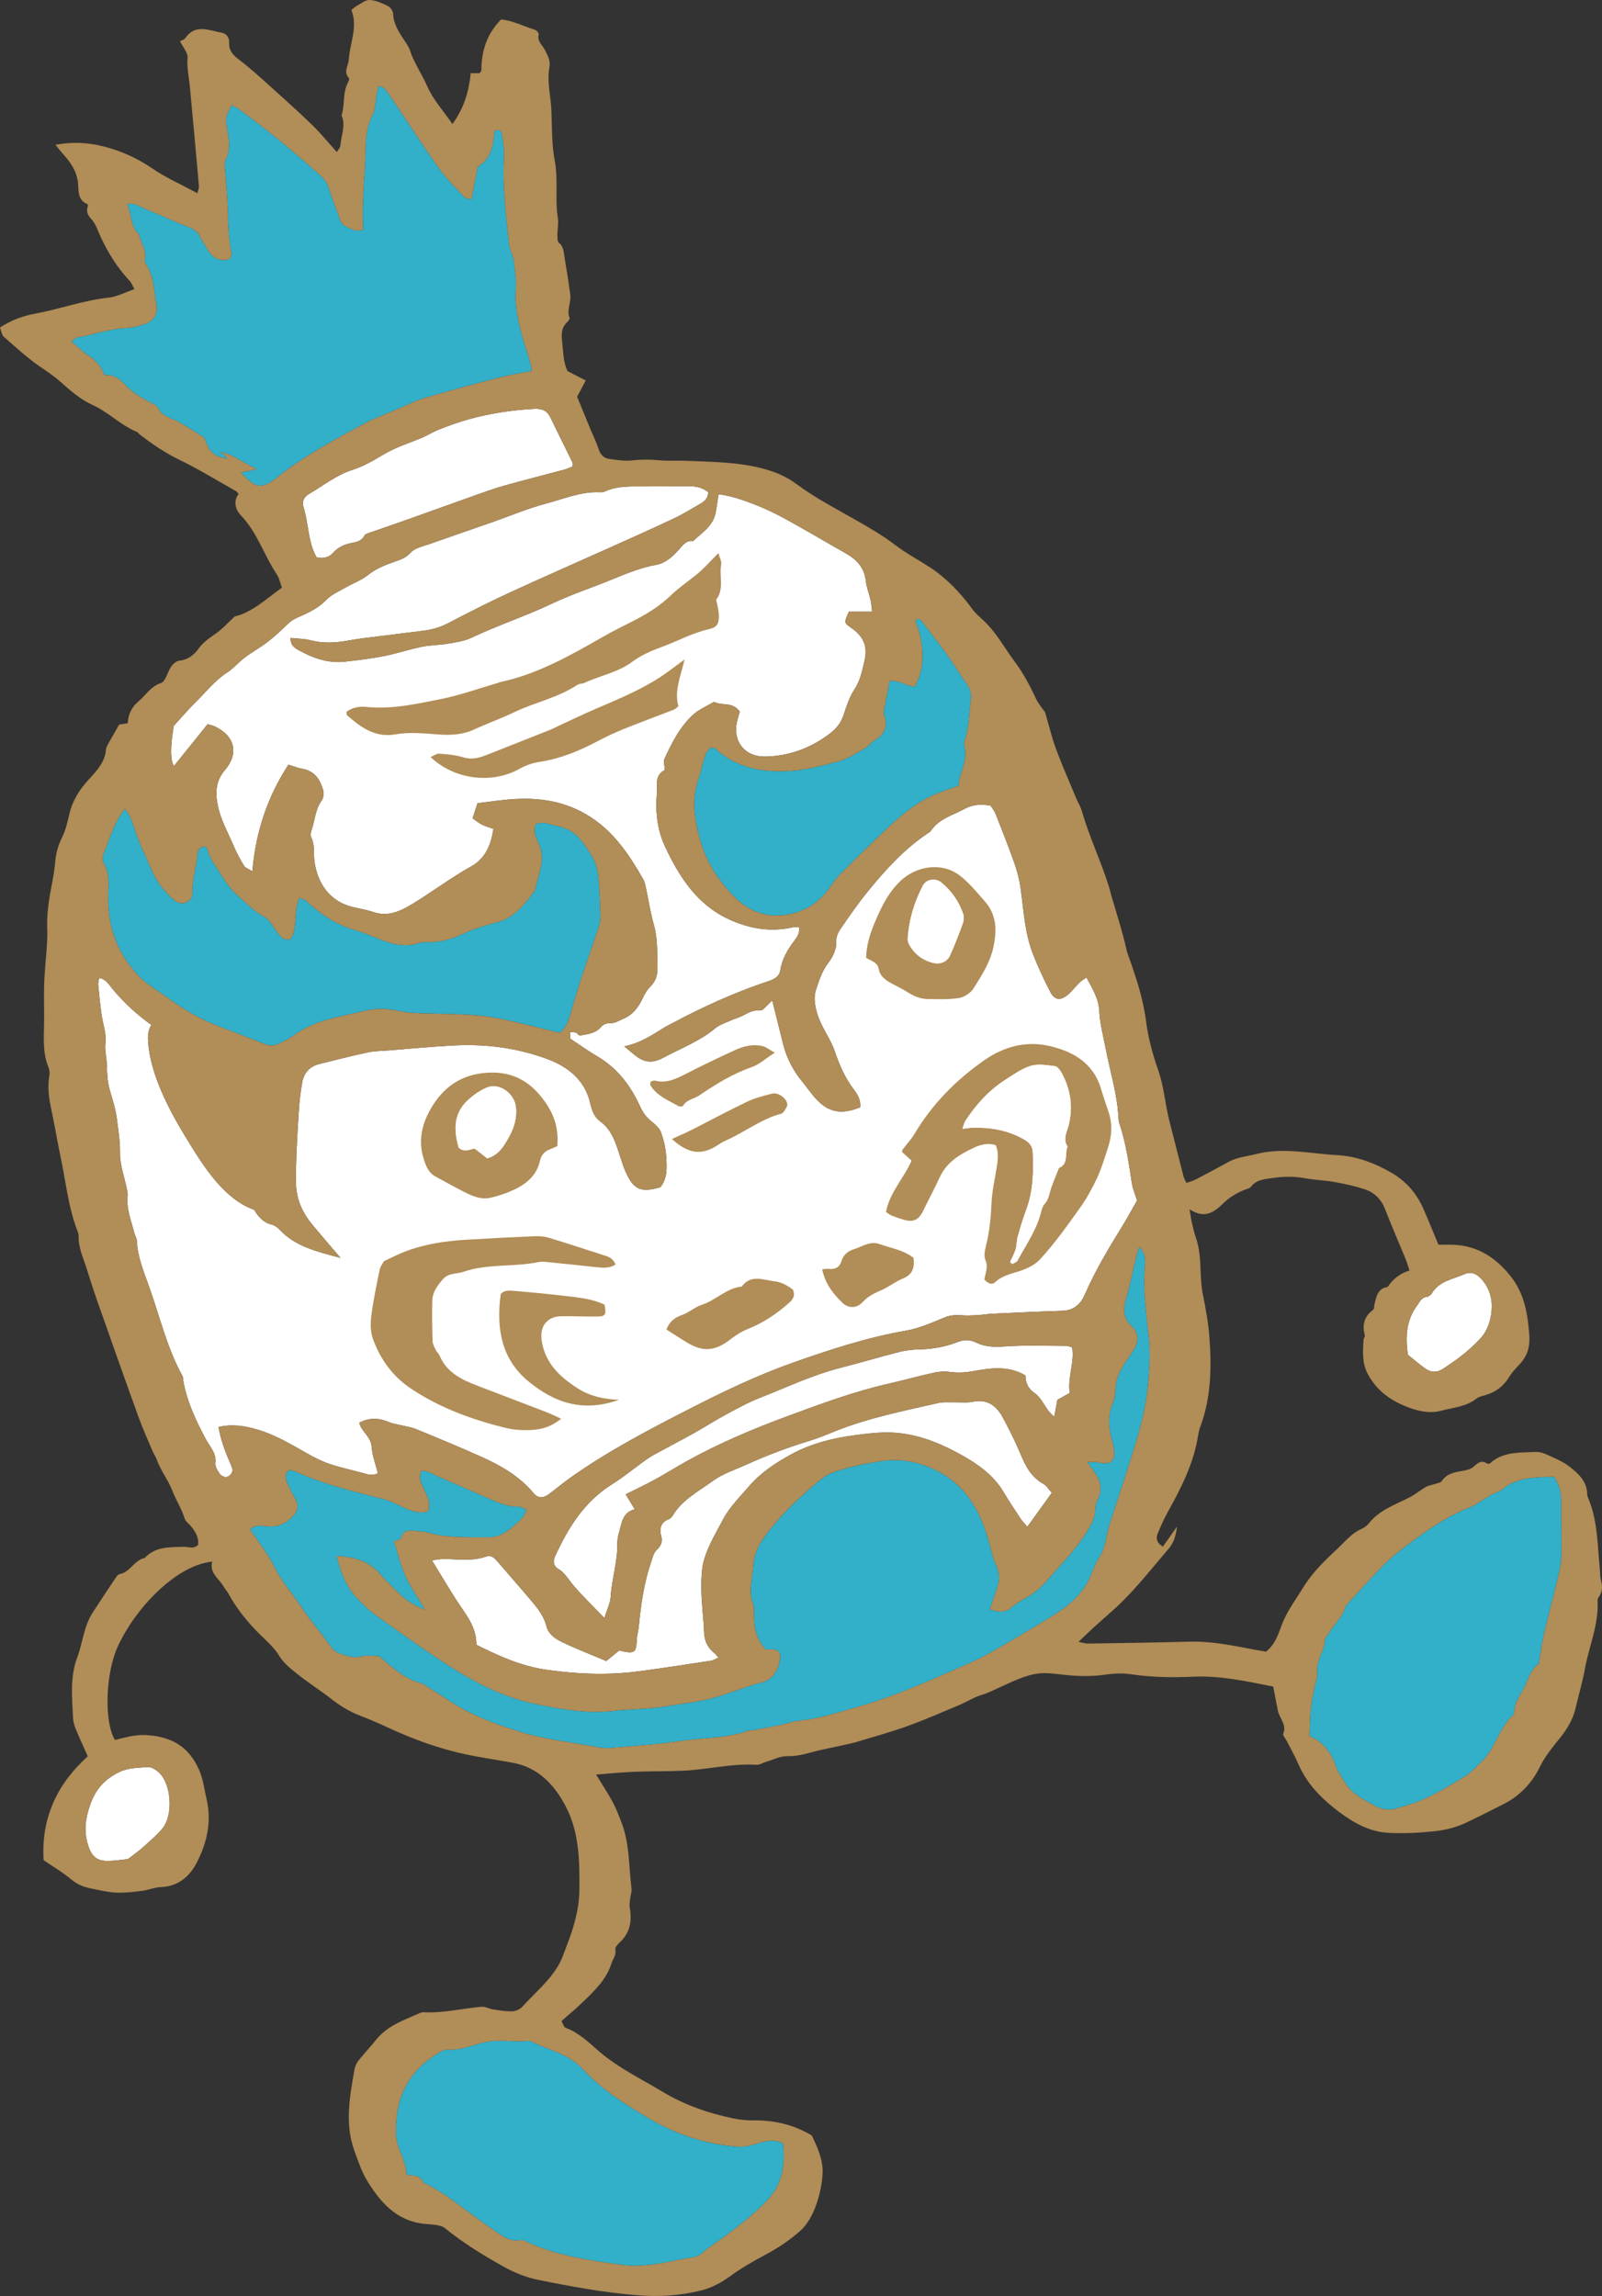<svg xmlns="http://www.w3.org/2000/svg" id="_&#x30EC;&#x30A4;&#x30E4;&#x30FC;_1" width="124.651mm" height="178.649mm" viewBox="0 0 353.341 506.406"><rect x="0" y="0" width="353.341" height="506.406" fill="#333333" stroke="none"/><path d="M50.474,322.01c.283.664.608,1.32.792,2.012.182.683-.614,1.737-1.445,1.757-.476.011-1.139-.366-1.408-.773-.454-.686-1-1.576-.908-2.306.274-2.18-1.242-3.635-2.089-5.225-2.205-4.136-4.18-8.3-4.998-12.946-.063-.355-.02-.765-.184-1.061-3.449-6.239-5.006-13.18-7.394-19.812-1.176-3.266-2.512-6.475-2.664-10.018-.025-.575-.414-1.125-.557-1.706-.655-2.668-1.781-5.251-1.471-8.101.051-.469-.036-.967-.131-1.436-.549-2.703-1.585-5.407-1.552-8.1.032-2.681-.401-5.252-.739-7.844-.275-2.118-1.018-4.177-1.579-6.255-.472-1.747-.542-3.506-.58-5.316-.033-1.61-.513-3.127-.308-4.874.243-2.069-.593-4.255-.886-6.4-.292-2.141-.511-4.292-.717-6.444-.041-.425.127-.869.226-1.468,1.513.295,2.139,1.451,2.838,2.307,2.556,3.125,5.473,5.765,8.658,8.045-.525.895-.811,2.016-.735,3.377.425,7.633,4.858,15.803,8.839,22.256,3.528,5.719,7.961,12.793,14.551,15.149.941,1.468,1.97,2.792,3.839,3.246.647.157,1.308.617,1.772,1.116,3.438,3.692,8.025,4.796,13.46,6.249-2.42-2.841-4.291-4.995-6.112-7.188-2.257-2.718-3.676-5.682-3.713-9.39-.052-5.156.291-10.282.597-15.415.135-2.264.386-4.535.792-6.764.37-2.032,1.641-3.47,3.706-3.991,3.608-.91,7.221-1.812,10.857-2.597,1.398-.302,2.866-.286,4.304-.398,4.905-.386,9.806-.876,14.718-1.118,7.033-.347,13.968.567,20.545,3.036,4.497,1.688,8.209,4.597,9.383,9.699.361,1.567.86,3.049,2.202,4.023,2.635,1.913,3.431,4.838,4.388,7.69.379,1.13.709,2.286,1.192,3.371,1.787,4.013,3.35,4.701,7.67,3.466,1.661-2.024,1.443-4.477,1.302-6.817-.107-1.774-.524-3.579-1.126-5.254-.334-.93-1.236-1.744-2.054-2.393-1.163-.922-1.943-1.977-2.571-3.354-2.078-4.554-4.997-8.451-9.433-11.049-1.86-1.089-3.622-2.347-5.424-3.534-.197-.13-.483-.277-.525-.462-.094-.417-.061-.864-.079-1.298.427.009.88-.068,1.271.053.311.097.546.436.793.648,1.821-.295,3.603-.45,4.902-2.018.393-.474,1.299-.761,1.948-.727,1.052.055,1.741-.514,2.607-.852,2.339-.913,3.582-2.651,4.578-4.769.4-.85.897-1.72,1.56-2.365,1.228-1.195,1.689-2.631,1.635-4.239-.106-3.141.098-6.291-.789-9.397-.751-2.63-1.151-5.36-1.731-8.041-.15-.695-.271-1.44-.615-2.043-3.471-6.093-7.353-11.758-13.927-15.059-5.168-2.595-10.565-3.06-16.162-2.52-2.136.206-4.261.514-6.479.786-.336,1.041-.683,2.113-1.075,3.327.647.449,1.29.997,2.02,1.373.737.38,1.562.592,2.578.96-.526,3.457-1.73,6.51-4.903,8.276-4.526,2.519-8.642,5.661-13.051,8.33-2.478,1.5-5.273,2.854-8.473,1.761-1.47-.502-3.025-.759-4.546-1.112-4.881-1.133-7.929-5.008-8.545-10.403-.188-1.645.14-3.335-.662-4.93-.233-.464-.103-1.223.088-1.767.747-2.131.776-4.49,2.211-6.425.418-.564.504-1.641.297-2.353-.661-2.27-1.852-4.13-4.472-4.6-1.027-.185-2.016-.587-3.171-.935-4.67,7.201-7.208,14.854-7.946,23.507-.796-.5-1.534-.713-1.832-1.197-.87-1.414-1.656-2.897-2.307-4.424-1.257-2.952-2.874-5.764-3.504-8.968-.556-2.824-.444-5.359,1.606-7.757,3.153-3.688,2.125-7.569-2.295-9.623-.417-.194-.886-.279-1.534-.476-2.481,3.082-4.947,6.142-7.421,9.214q-1.236-1.809-.053-8.834c1.729-1.889,3.189-3.633,4.806-5.216,2.293-2.246,4.263-4.822,7.027-6.599,1.389-.894,2.477-2.242,3.808-3.241,1.624-1.219,3.422-2.209,5.032-3.445,1.518-1.166,2.943-2.469,4.304-3.817.692-.686,1.383-1.17,2.299-1.572,2.282-1,4.55-2.014,6.372-3.908,1.122-1.167,2.754-1.862,4.199-2.695,1.657-.955,3.529-1.616,5-2.791,1.751-1.398,3.711-2.179,5.749-2.89,1.333-.464,2.553-.837,3.636-2.033.942-1.04,2.712-1.381,4.164-1.899,4.6-1.639,9.225-3.208,13.835-4.819,3.951-1.382,7.826-3.045,11.86-4.105,3.885-1.021,7.675-2.679,11.828-2.504.355.015.755.01,1.065-.135,2.957-1.38,6.111-1.122,9.229-1.151,3.126-.028,6.253-.021,9.38-.05,1.597-.015,3.057.321,4.279,1.315,0,1.416-.862,2.065-1.814,2.613-1.875,1.079-3.718,2.232-5.668,3.156-4.449,2.108-8.949,4.111-13.44,6.13-7.788,3.5-15.615,6.916-23.368,10.493-4.476,2.065-8.861,4.334-13.24,6.603-1.754.909-3.592,1.359-5.512,1.601-4.416.556-8.835,1.089-13.251,1.652-1.193.152-2.379.361-3.564.568-2.637.462-5.241.537-7.878-.15-1.369-.356-2.834-.341-4.365-.505-.074,1.529.819,2.165,1.728,2.668,3.193,1.771,6.559,2.99,10.291,2.556,2.859-.332,5.728-.663,8.548-1.218,2.817-.555,5.561-1.486,8.375-2.065,1.872-.386,3.828-.352,5.717-.675,1.762-.302,3.615-.552,5.201-1.303,5.851-2.772,12.021-4.799,17.846-7.562,4.363-2.07,8.928-3.541,13.359-5.375,3.066-1.27,6.202-2.548,9.54-3.151,2.082-.375,3.639-1.805,4.993-3.315.905-1.01,1.61-2.118,3.182-1.937,1.966-1.853,4.416-3.332,4.975-6.286.243-1.28.408-2.575.635-4.039,2.728.352,5.098,1.176,7.413,2.052,2.464.932,4.877,2.055,7.19,3.319,4.538,2.481,8.979,5.138,13.483,7.682,2.43,1.373,4.104,3.182,4.408,6.124.146,1.417.729,2.785,1.047,4.19.175.773.209,1.578.329,2.547h-5.125c-1.063,2.393-1.101,2.448.498,3.548,2.641,1.818,3.741,3.989,2.938,7.361-.533,2.235-.941,4.332-2.255,6.318-1.108,1.674-1.729,3.704-2.376,5.64-.565,1.695-1.611,2.949-2.968,3.986-4.24,3.244-9.023,5.021-14.382,5.094-4.399.061-7.104-3.334-6.146-7.643.156-.7.388-1.384.634-2.248-1.53-2.264-3.941-1.243-5.69-2.172-1.624.979-3.358,1.68-4.642,2.868-2.943,2.724-4.73,6.288-6.363,9.898-.167.37.035.904.058,1.362.016.329.138.886.008.955-2.229,1.174-1.516,3.335-1.664,5.121-.333,3.994.065,7.964,1.767,11.622,3.137,6.742,7.079,12.897,14.171,16.152,4.462,2.048,9.159,2.865,14.06,1.739.423-.097.887-.013,1.345-.013.24,1.355-.462,2.231-1.083,3.061-1.461,1.951-2.653,3.989-3.038,6.453-.209,1.341-1.325,1.956-2.462,2.333-7.537,2.494-14.724,5.778-21.714,9.514-.424.227-.864.427-1.271.68-2.72,1.689-5.374,3.504-8.96,4.237,1.046.868,1.757,1.488,2.5,2.068,1.875,1.462,3.688,1.729,5.97.502,3.907-2.1,8.095-3.658,11.577-6.548.986-.818,2.325-1.223,3.522-1.771.762-.349,1.596-.549,2.341-.928,2.384-1.214,2.374-1.234,4.532-1.33.721-.695,1.378-1.33,2.194-2.118.857,3.438,1.628,6.567,2.419,9.691.78,3.084,2.227,5.829,4.252,8.28,1.07,1.295,2.005,2.715,3.161,3.927,2.713,2.845,5.553,3.303,9.557,1.666.175-1.491-.516-2.752-1.363-3.865-1.918-2.521-3.192-5.379-4.177-8.32-1.033-3.086-3.175-5.612-4.019-8.79-.446-1.679-.731-3.236-.193-4.905.663-2.054,1.302-4.069,2.646-5.866,1.051-1.405,1.929-3.002,1.836-4.98-.041-.875.431-1.896.954-2.655,1.9-2.759,3.808-5.526,5.917-8.124,3.94-4.854,8.135-9.476,13.393-12.986.2-.134.437-.258.562-.449,1.775-2.687,4.824-3.444,7.421-4.861,1.732-.945,3.648-1.152,5.784-.728.319.502.802,1.053,1.057,1.695,1.412,3.565,2.834,7.129,4.116,10.743.636,1.794,1.152,3.668,1.422,5.549.702,4.879.905,9.86,2.678,14.518,1.107,2.91,2.452,5.743,3.87,8.518.944,1.848,2.201,2.056,3.806.76.998-.806,1.772-1.883,2.692-2.793.379-.375.875-.634,1.513-1.083,1.327,2.511,2.703,4.614,2.831,7.434.124,2.732.874,5.439,1.391,8.149.97,5.075,2.555,10.035,2.828,15.241.025.478.081.972.233,1.421,1.459,4.308,2.049,8.792,2.759,13.255.186,1.167.681,2.284,1.115,3.686-1.075,1.871-2.207,3.974-3.461,6.001-2.886,4.665-5.678,9.375-7.912,14.397-.292.655-.6,1.326-1.03,1.892-.998,1.314-2.326,1.971-4.028,2.027-5.166.169-10.329.408-15.492.646-1.079.05-2.149.254-3.228.313-1.18.064-2.372.133-3.545.035-1.335-.111-2.534-.027-3.836.511-2.764,1.141-5.578,2.386-8.493,2.893-8.564,1.487-16.758,4.184-24.907,7.062-7.808,2.758-15.269,6.346-22.623,10.107-8.988,4.597-17.954,9.27-26.229,15.114-1.667,1.178-3.24,2.488-4.872,3.715-1.326.997-2.463,1.018-3.486-.208-3.153-3.779-7.293-6.11-11.669-8.064-4.716-2.106-9.49-4.085-14.269-6.046-1.089-.447-2.303-.592-3.458-.878-.807-.2-1.655-.302-2.41-.625-2.21-.946-4.373-1.092-6.607.134.475,1.954,2.587,3.021,2.733,5.281.127,1.965.893,3.889,1.384,5.862-1.352.619-2.364.192-3.39-.085-2.433-.657-4.908-1.186-7.292-1.988-1.69-.568-3.313-1.4-4.871-2.285-3.555-2.02-7.078-4.13-11.018-5.292-2.705-.798-5.509-1.292-8.578-.562.457,2.642,1.289,4.975,2.267,7.268Z" style="fill:#fff; stroke-width:0px;"></path><path d="M117.301,81.834c-2.509.496-4.877.847-7.182,1.444-5.472,1.416-10.933,2.884-16.358,4.466-1.948.568-3.785,1.52-5.67,2.304-2.095.873-4.187,1.753-6.279,2.634-.222.093-.436.205-.649.318-6.78,3.639-13.582,7.243-19.678,12.004-.189.147-.351.329-.544.469-3.418,2.471-4.553,2.32-7.809-1.272,1.095-.217,2.042-.405,3.481-.691-1.682-.921-2.961-1.622-4.24-2.321-1.209-.66-2.42-1.318-3.92-1.471.343.207.716.378,1.019.632.246.206.407.513.693.891-3.245-.751-3.89-1.36-5.139-4.724-2.044-1.252-4.02-2.639-6.154-3.711-1.477-.742-3.128-.997-3.96-2.767-.305-.648-1.305-1.007-2.037-1.408-1.868-1.023-3.689-2.069-5.18-3.658-1.226-1.306-2.613-2.486-4.654-2.185-.711-1.93-1.795-3.218-3.357-4.213-1.375-.875-2.53-2.097-3.933-3.293.548-.378.894-.804,1.298-.867,3.553-.554,6.949-1.884,10.591-2.041,1.417-.061,2.851-.444,4.215-.877,2.06-.653,3.059-2.262,2.637-4.411-.588-2.996-.493-6.183-2.337-8.866-.233-.339-.262-.921-.184-1.354.342-1.913-1.045-3.38-1.253-5.141-2.041-1.734-1.601-4.361-2.704-6.779,1.845-.226,3.018.738,4.261,1.23,3.129,1.238,6.172,2.695,9.311,3.904,1.216.468,2.083,1.075,2.614,2.261.342.764.866,1.445,1.266,2.185,1.043,1.93,2.403,3.287,5.068,2.667.138-.322.645-.909.543-1.359-.704-3.112-.73-6.262-.825-9.424-.097-3.234-.438-6.46-.65-9.69-.03-.463-.086-1.012.117-1.389,1.3-2.411.709-4.879.309-7.34-.32-1.973-.295-2.216,1.083-4.793.514.274,1.07.491,1.536.831,6.22,4.534,12.151,9.421,17.887,14.553.94.841,1.604,1.715,1.989,2.906.666,2.06,1.455,4.08,2.167,6.126.316.907.51,1.836,1.547,2.296,1.185.525,2.271,1.41,3.875.711-.367-5.5.337-10.963.482-16.451.076-2.885.042-5.949,1.566-8.728.655-1.194.582-2.786.845-4.196.129-.692.271-1.382.468-2.382.676.364,1.315.5,1.591.892,1.592,2.26,3.091,4.585,4.637,6.878,2.485,3.686,4.881,7.439,7.513,11.018,1.555,2.115,3.469,3.972,5.282,5.887.269.284.876.246,1.516.404.441-2.367.856-4.599,1.339-7.195,2.865-1.544,3.487-4.667,3.736-7.904.97-.448,1.508-.05,1.624.802.226,1.658.559,3.343.466,4.996-.363,6.513.387,12.95,1.144,19.387.137,1.166.836,2.263.99,3.43.284,2.14.613,4.328.452,6.46-.214,2.829.26,5.531.894,8.211.634,2.683,1.565,5.296,2.339,7.948.16.547.199,1.129.304,1.753Z" style="fill:#32afc9; stroke-width:0px;"></path><path d="M168.889,363.841c-2.202-2.435-2.62-5.098-2.602-7.901.005-.719.064-1.505-.189-2.147-1.129-2.864-.149-5.695.044-8.526.22-3.231,1.921-5.757,3.93-8.226,3.276-4.028,7.03-7.51,11.026-10.785,1.737-1.423,3.825-1.92,5.86-2.494,2.304-.65,4.685-1.057,7.052-1.448,3.354-.554,6.513-.29,9.871.893,8.481,2.987,12.294,9.455,14.42,17.495.398,1.504.714,3.069,1.385,4.452.802,1.653.828,3.229.298,4.887-.505,1.581-1.06,3.146-1.652,4.894,1.734.699,3.404.808,4.747-.377,1.285-1.134,2.774-1.821,4.177-2.707,1.485-.938,2.801-2.236,3.961-3.575,3.045-3.517,6.367-6.81,8.768-10.866.816-1.379,1.52-2.701,1.587-4.329.029-.705.09-1.488.412-2.087,1.328-2.467.724-4.62-.862-6.68-.35-.455-.678-.927-1.32-1.807,1.092,0,1.732-.12,2.31.02,2.966.718,4.068-.289,3.514-3.297-.087-.473-.215-.939-.338-1.405-.75-2.838-1.043-5.625.203-8.46.465-1.058.466-2.34.577-3.53.292-3.128,2.3-5.462,3.864-7.923,1.361-2.143,1.251-3.9-.405-5.472-2.001-1.901-1.756-3.915-1.089-6.241.857-2.989,1.456-6.051,2.186-9.077.159-.657.402-1.293.669-2.135,1.357,1.362,1.34,2.879,1.224,4.259-.449,5.325.337,10.586.872,15.834.319,3.133.146,6.186-.082,9.261-.348,4.686-1.377,9.265-2.752,13.747-1.862,6.067-3.832,12.101-5.816,18.13-.78,2.37-.814,4.953-2.203,7.159-.754,1.198-1.329,2.528-1.844,3.853-1.964,5.058-6.17,7.821-10.549,10.412-4.243,2.511-8.443,5.105-12.775,7.453-2.846,1.543-5.882,2.74-8.851,4.049-6.492,2.862-13.049,5.584-19.888,7.494-4.151,1.159-8.268,2.528-12.613,2.916-1.183.106-2.328.594-3.504.839-2.108.438-4.226.83-6.342,1.226-.352.066-.75-.033-1.075.086-4.807,1.767-9.929,1.536-14.891,2.289-5.225.793-10.525,1.111-15.798,1.558-1.06.09-2.165-.095-3.223-.292-5.541-1.033-11.221-1.637-16.568-3.304-5.505-1.716-11.011-3.755-15.883-7.056-1.392-.943-2.833-1.814-4.256-2.711-.509-.321-.996-.76-1.555-.905-3.751-.974-6.453-3.568-9.322-5.998-1.307,0-2.698-.274-3.916.066-1.68.47-3.071-.118-4.547-.558-1.074-.32-1.781-1.014-2.446-1.969-1.84-2.643-4.005-5.064-5.786-7.742-2.175-3.27-4.792-6.217-6.562-9.8-1.353-2.74-3.353-5.16-5.178-7.891.988-1.255,2.513-.862,3.815-.745,2.379.213,4.22-.667,5.735-2.353.962-1.07,1.214-2.295.445-3.652-.71-1.252-1.414-2.52-1.945-3.852-.234-.588-.255-1.461.022-2.004.392-.77,1.25-.526,1.926-.221,6.161,2.782,12.689,4.374,19.209,6.014,1.607.404,3.135,1.181,4.647,1.895,1.657.782,3.307,1.404,5.368.92.7-1.678-.018-3.212-.747-4.695-.638-1.297-1.453-2.516-.754-4.233,1.342-.207,2.421.598,3.583,1.105,4.077,1.782,8.167,3.533,12.236,5.333,1.776.786,3.56,1.422,5.546,1.397.554-.007,1.113.328,1.854.566-.237,1.698-1.53,2.532-2.501,3.447-1.668,1.572-3.612,2.801-6.048,2.762-4.439-.071-8.903.194-13.258-1.048-.909-.259-1.888-.298-2.839-.378-1.354-.114-2.668-.164-3.022,1.67-.047.243-.823.344-1.556.624.897,2.722,1.55,5.536,2.746,8.097,1.13,2.42,2.828,4.576,4.095,7.041-1.967-.842-3.81-1.808-5.325-3.265-1.646-1.582-3.273-3.194-4.798-4.892-2.429-2.704-5.557-3.492-9.324-3.759.864,3.677,2.098,6.841,4.549,9.404,1.245,1.303,2.544,2.604,4.008,3.639,5.771,4.081,11.484,8.27,17.475,12.008,5.512,3.439,11.455,6.32,17.832,7.618,5.951,1.211,12.034,2.308,18.207,1.402.83-.122,1.679-.1,2.518-.167,2.5-.199,5.026-.247,7.493-.65,4.251-.695,8.564-1.11,12.693-2.442,2.046-.66,4.07-1.386,6.11-2.063.794-.264,1.595-.524,2.411-.701,2.744-.595,3.983-2.505,4.438-5.067.328-1.85-.316-2.44-2.449-2.368-.227.008-.454.041-.667.061Z" style="fill:#32afc9; stroke-width:0px;"></path><path d="M27.572,178.371c.518.865,1.028,1.507,1.316,2.236.921,2.336,1.586,4.788,2.673,7.04,1.394,2.888,2.337,6.04,4.515,8.51.787.893,1.586,1.813,2.528,2.524,1.644,1.24,3.885.247,3.822-1.857-.085-2.814.868-5.423,1.078-8.155.084-1.097.503-1.833,1.658-2.005.177.15.471.273.513.454.549,2.366,2.116,4.137,3.314,6.148,1.141,1.915,2.541,3.531,4.132,4.892,1.603,1.372,3.058,2.949,5.046,3.967,1.264.648,2.062,2.26,2.985,3.502.756,1.018,1.492,1.923,2.941,1.497,1.71-2.745.542-6.121,2.006-9.173.568.302,1.124.469,1.507.822,3.123,2.882,6.551,5.197,10.709,6.373,1.958.554,3.835,1.397,5.741,2.129,2.743,1.053,5.493,1.711,8.43.701.762-.262,1.657-.161,2.492-.183,2.81-.073,5.386-.961,7.896-2.153,1.065-.506,2.199-.878,3.323-1.246,1.137-.372,2.294-.686,3.452-.985,3.908-1.01,6.102-4.042,8.343-7.025.617-3.326,2.403-6.485.941-10.092-.535-1.322-1.582-2.784-.647-4.631.612-.052,1.352-.302,1.977-.132,2.079.566,4.423.858,6.088,2.058,1.77,1.275,3.028,3.372,4.225,5.288.741,1.187,1.192,2.677,1.351,4.079.323,2.86.401,5.751.491,8.632.03.95-.069,1.956-.362,2.854-1.268,3.875-2.667,7.708-3.943,11.58-.82,2.486-1.499,5.018-2.261,7.524-.451,1.483-.816,3.02-2.401,4.256-1.075-.262-2.336-.577-3.601-.876-3.269-.772-6.521-1.633-9.814-2.285-5.573-1.103-11.245-.94-16.888-1.133-1.667-.057-3.361-.139-4.982-.487-2.518-.541-4.991-.707-7.509-.111-2.456.581-4.93,1.083-7.378,1.694-3.175.792-6.164,2.003-8.821,3.984-.858.64-1.881,1.06-2.836,1.566-1.143.605-2.265.54-3.468.057-3.447-1.386-6.926-2.695-10.393-4.034-3.82-1.475-7.281-3.54-10.59-5.964-2.219-1.625-4.66-2.915-6.597-4.953-4.698-4.941-6.826-10.781-6.723-17.576.038-2.468.448-5.051-1.025-7.39-.31-.493-.195-1.457.057-2.067,1.341-3.25,2.2-6.74,4.691-9.855Z" style="fill:#32afc9; stroke-width:0px;"></path><path d="M172.73,472.73c.487,4.941-.147,9.225-3.879,12.981-3.912,3.938-8.325,7.126-12.821,10.271-.751.525-1.377,1.34-2.199,1.627-1.23.43-2.591.47-3.881.75-4.232.917-8.468,1.767-12.835,1.178-6.909-.932-13.801-1.933-20.269-4.75-.66-.287-1.407-.791-2.025-.683-2.439.425-4.157-1.006-5.894-2.19-3.354-2.287-6.56-4.79-9.869-7.145-1.362-.969-2.827-1.793-4.254-2.669-.509-.313-1.312-.46-1.517-.899-.703-1.506-2.113-1.281-3.589-1.525-.111-3.275-2.385-5.884-2.383-9.253.002-3.538.451-6.983,2.059-10.087,1.844-3.559,4.79-6.183,8.344-8.077.205-.109.466-.187.693-.17,2.699.198,5.196-.77,7.703-1.472,3.458-.969,6.93-.172,10.38-.462.233-.02.503.008.708.11,3.831,1.928,8.283,2.742,11.33,6.079,4.108,4.499,9.216,7.676,14.355,10.744,6.046,3.609,12.626,5.837,19.715,6.383,1.22.094,2.324-.092,3.514-.425,2.003-.561,4.068-1.503,6.614-.313Z" style="fill:#32afc9; stroke-width:0px;"></path><path d="M342.784,325.698c1.106,1.767,1.53,3.234,1.541,4.84.027,4.089.151,8.178.079,12.265-.03,1.663-.36,3.345-.741,4.974-1.007,4.296-2.166,8.557-3.164,12.855-.485,2.091-.746,4.234-1.108,6.353-1.882,1.295-2.311,3.49-3.279,5.343-.88,1.685-2.104,3.245-2.121,5.287-.002.22-.113.502-.272.647-3.153,2.892-3.86,7.417-7.004,10.367-1.217,1.142-2.274,2.392-3.748,3.275-3.816,2.285-7.581,4.653-11.85,6.04-1.028.334-2.073.616-3.109.925-1.717.512-3.353.242-4.869-.633-1.663-.96-3.465-1.802-4.855-3.078-1.271-1.167-2.146-2.802-3.056-4.314-.55-.914-.761-2.025-1.253-2.981-1.181-2.294-2.911-4.065-5.139-4.906.075-2.038.059-3.806.228-5.556.16-1.656.497-3.297.791-4.938.212-1.183.786-2.388.663-3.525-.29-2.669,1.605-4.742,1.706-7.274.016-.408.505-.785.732-1.2,1.142-2.095,3.097-3.68,3.795-6.056.064-.219.243-.418.405-.593,2.405-2.62,4.785-5.264,7.234-7.843,2.232-2.351,4.761-4.332,7.398-6.244,3.119-2.262,6.253-4.433,9.729-6.094.537-.256,1.057-.568,1.619-.747,2.819-.897,4.927-3.155,7.755-4.025,3.407-3.131,7.622-3.023,11.892-3.162Z" style="fill:#32afc9; stroke-width:0px;"></path><path d="M196.231,150.188c1.983-.241,3.627,1.106,5.46,1.275,2.312-3.621,2.363-9.299.186-14.484.483-.707,1.021-.509,1.426.02,1.974,2.577,3.958,5.149,5.85,7.786,1.402,1.954,2.608,4.049,4.019,5.997.754,1.041,1.165,2.089.98,3.346-.433,2.948-.333,5.972-1.262,8.853-.145.451-.308.994-.189,1.418.901,3.198-1.071,5.886-1.276,8.909-1.297.462-2.412.871-3.536,1.256-5.151,1.766-9.156,5.219-13,8.885-3.214,3.065-6.388,6.173-9.519,9.321-.926.931-1.692,2.034-2.454,3.112-2.685,3.802-6.502,5.78-10.981,6.044-3.859.227-7.305-1.409-10.037-4.174-3.524-3.566-6.191-7.817-7.502-12.592-1.161-4.231-1.931-8.691-.409-13.13.619-1.804.98-3.696,1.577-5.509.209-.633.775-1.148,1.115-1.627.44.029.755-.048.889.074,4.759,4.334,10.352,5.455,16.666,5.072,3.659-.222,7.067-1.189,10.513-2.051,2.151-.538,4.111-1.897,6.101-2.988.72-.394,1.212-1.194,1.924-1.612,2.29-1.345,3.178-3.159,2.238-5.743-.116-.32-.11-.721-.045-1.063.397-2.104.828-4.201,1.266-6.393Z" style="fill:#32afc9; stroke-width:0px;"></path><path d="M105.078,362.773c.03-4.136-2.576-6.948-4.554-10.067-1.714-2.703-3.351-5.455-5.257-8.568,1.214-.137,1.978-.309,2.739-.295,3.111.056,6.232.56,9.29-.557,1.058-.387,1.794.373,2.448,1.134,2.193,2.556,4.421,5.083,6.597,7.653,1.701,2.009,3.504,3.925,4.19,6.63.441,1.737,1.976,2.786,3.481,3.501,3.129,1.487,6.368,2.741,9.715,4.155.972-.796,1.87-1.532,2.848-2.333.224.054.57.151.922.22,2.466.484,2.836.138,2.944-2.436.045-1.069.363-2.123.465-3.193.467-4.871,1.165-9.683,2.785-14.342.318-.916.467-1.808,1.222-2.497.852-.777,1.255-1.719.937-2.919-.45-1.698-.17-3.099,1.699-3.805.314-.119.623-.418.796-.714,2.074-3.563,5.72-5.377,8.848-7.685,2.176-1.606,4.905-2.476,7.415-3.613,4.596-2.083,9.312-3.85,14.142-5.321,1.723-.525,3.399-1.22,5.069-1.902,7.484-3.055,15.384-4.604,23.214-6.395,1.035-.237,2.155-.115,3.236-.14,1.444-.034,2.932.166,4.324-.115,3.318-.67,5.281.998,6.674,3.62,1.405,2.644,2.757,5.33,3.905,8.092,1.089,2.62,2.36,4.964,4.965,6.399.69.38,1.142,1.191,1.86,1.976-1.767,2.449-3.496,4.845-5.408,7.495-.641-.771-1.132-1.262-1.507-1.83-1.255-1.903-2.527-3.798-3.684-5.76-2.096-3.554-5.31-5.948-8.739-7.911-4.381-2.508-8.999-4.537-14.154-5.147-3.409-.404-6.706.017-10.043.46-4.931.655-9.683,1.859-14.076,4.278-3.394,1.869-6.645,4.026-9.15,6.946-2.006,2.338-4.319,4.621-5.716,7.268-1.478,2.798-3.175,5.611-4.131,8.637-.7,2.215-.713,4.709-.688,7.075.033,3.093.494,6.179.6,9.274.067,1.973.84,3.444,2.339,4.629.261.206.45.504.836.947-.667.271-1.177.599-1.724.682-5.347.813-10.691,1.658-16.054,2.35-6.71.866-13.393.597-20.107-.353-5.473-.774-10.352-2.927-15.515-5.525Z" style="fill:#fff; stroke-width:0px;"></path><path d="M126.286,102.896c-.577.217-1.218.52-1.892.702-4.398,1.183-8.816,2.294-13.2,3.525-2.195.616-4.343,1.403-6.494,2.165-4.986,1.767-9.958,3.576-14.943,5.347-2.707.962-5.431,1.874-8.14,2.829-.437.154-1.053.308-1.215.642-.56,1.157-1.65,1.426-2.664,1.619-1.7.323-3.123.894-4.325,2.248-.89,1.003-2.243,1.305-3.607.926-1.935-3.473-1.716-7.464-2.884-11.096-.388-1.207.204-2.255,1.121-2.786,3.196-1.85,6.07-4.226,9.702-5.387,2.371-.758,4.611-2.045,6.761-3.341,2.586-1.559,5.419-2.46,8.177-3.579,1.439-.583,2.767-1.441,4.212-2.006,2.109-.825,4.246-1.611,6.426-2.212,4.751-1.309,9.593-2.056,14.531-2.315,1.709-.09,2.788.377,3.508,1.831,1.65,3.332,3.289,6.67,4.914,10.014.092.189.012.461.012.874Z" style="fill:#fff; stroke-width:0px;"></path><path d="M133.304,356.878c-2.684-2.805-5.008-5.009-7.04-7.455-.987-1.188-1.678-2.532-3.117-3.367-1.078-.626-1.24-1.659-.692-2.857,2.876-6.282,6.442-12.002,12.503-15.809,2.53-1.589,4.856-3.502,7.288-5.249.681-.489,1.387-.953,2.121-1.355,2.834-1.549,5.704-3.033,8.523-4.607,2.506-1.399,4.926-2.954,7.452-4.314,2.426-1.307,4.869-2.634,7.429-3.635,5.809-2.271,11.46-4.97,17.54-6.528,4.407-1.129,8.771-2.429,13.18-3.551,1.388-.353,2.857-.496,4.293-.525,2.917-.06,5.731-.576,8.436-1.63,1.437-.56,2.711-.556,4.144.145,1.955.957,4.028.996,6.264.834,4.534-.329,9.107-.128,13.664-.123.333,0,.665.183,1.187.337.544,3.382-1.048,6.612-.541,10.056-.949.524-1.762.974-2.719,1.503-.194,1.054-.409,2.224-.695,3.781-.537-.56-.927-.897-1.233-1.297-1.015-1.329-1.757-3.029-3.058-3.932-1.502-1.043-2.02-2.251-2.061-3.927-3.628-2.162-7.511-1.673-11.254-.992-1.824.332-3.502.467-5.31.22-1.154-.158-2.396-.107-3.534.143-3.404.747-6.764,1.69-10.163,2.464-7.632,1.736-14.937,4.464-22.259,7.163-7.564,2.788-14.967,5.923-22.029,9.822-2.415,1.333-4.748,2.815-7.168,4.138-2.069,1.131-4.209,2.132-6.463,3.263.553.907,1.209,1.981,2.015,3.301-2.248.549-2.738,2.287-3.186,4.015-.301,1.16-.689,2.358-.666,3.532.077,3.989-1.216,7.79-1.461,11.735-.085,1.368-.774,2.699-1.389,4.703Z" style="fill:#fff; stroke-width:0px;"></path><path d="M28.227,410.039c-1.212.126-2.639.352-4.073.405-2.804.104-3.999-.947-4.811-3.742-.867-2.986-.502-5.665.552-8.665,1.229-3.498,3.277-5.689,6.431-7.202,1.991-.955,4.165-.916,6.267-1.095.798-.068,1.828.606,2.486,1.224,2.734,2.57,3.179,9.422.744,12.332-1.296,1.549-2.875,2.87-4.386,4.227-.96.861-2.031,1.598-3.211,2.514Z" style="fill:#fff; stroke-width:0px;"></path><path d="M310.522,298.809c-.584-4.067-.341-7.693,2.063-10.898.562-.749.868-1.713,2.037-1.859.42-.052.948-.392,1.163-.756,1.626-2.76,4.644-3.136,7.208-4.261,1.53-.671,2.77-.055,3.831,1.152,1.697,1.929,2.362,4.309,2.18,6.691-.178,2.332-.847,4.613-2.648,6.518-2.419,2.559-5.15,4.622-8.084,6.51-1.456.937-2.727.8-3.993-.108-1.267-.909-2.447-1.939-3.757-2.99Z" style="fill:#fff; stroke-width:0px;"></path><path d="M217.103,282.197c.278-1.49.88-2.764.243-4.29-.372-.89-.121-2.15.135-3.172.794-3.162,1.072-6.359,1.225-9.608.118-2.5.711-4.979,1.102-7.465.261-1.658.542-3.314-.177-5.077-1.709-.582-3.454-.09-4.84.561-3.032,1.423-5.957,3.142-7.482,6.441-1.158,2.506-2.473,4.939-3.671,7.427-.977,2.029-2.152,2.633-4.261,2.023-.916-.265-1.824-.573-2.71-.926-.425-.17-.79-.491-1.254-.79.812-4.303,3.905-7.387,5.645-11.335-.692-.626-1.384-1.251-2.103-1.901.036-.161.024-.404.136-.553.859-1.147,1.869-2.201,2.596-3.424,3.933-6.61,9.227-11.955,15.478-16.306,4.179-2.909,9.056-4.255,14.062-3.148,5.313,1.174,9.92,3.714,11.629,9.543.505,1.723,1.104,3.419,1.672,5.123.87,2.61.7,5.211-.138,7.776-.745,2.279-1.426,4.601-2.432,6.767-1.055,2.271-2.3,4.494-3.75,6.532-2.749,3.863-5.491,7.741-8.71,11.253-1.102,1.202-2.398,1.884-3.867,2.445-2.079.793-4.384,1.039-6.118,2.703-.696.668-1.573.345-2.409-.598ZM222.795,278.342c.16.148.32.297.481.445.388-.241.948-.389,1.136-.738,1.926-3.569,4.313-6.921,5.257-10.966.131-.563.377-1.171.757-1.587.682-.748.887-1.589,1.137-2.542.481-1.828,1.304-3.565,1.986-5.341,2.212-.934,1.227-3.165,1.915-4.717-1.099-1.659-.141-3.191.253-4.782.999-4.037.397-7.89-1.587-11.515-.324-.593-.922-1.376-1.47-1.443-1.763-.216-3.691-.561-5.314-.066-2.016.615-3.848,1.931-5.658,3.101-3.589,2.318-6.401,5.433-8.732,8.988-.276.421-.372.961-.677,1.785.996-.106,1.568-.205,2.141-.222,4.039-.125,7.893.525,11.459,2.575,1.15.661,1.858,1.491,1.917,2.821.19,4.33.098,8.619-1.465,12.76-.719,1.906-1.298,3.869-1.851,5.831-.258.916-.199,1.923-.472,2.832-.288.962-.8,1.858-1.214,2.782Z" style="fill:#b18d57; stroke-width:0px;"></path><path d="M135.76,278.942c-1.536.864-2.941.691-4.366.533-3.701-.41-7.406-.785-11.112-1.156-.475-.048-.977-.062-1.44.036-5.489,1.157-11.229.291-16.653,2.164-1.512.522-3.246.173-4.52,1.641-1.217,1.403-2.276,2.846-2.326,4.716-.08,2.998-.024,6.003.077,9.001.022.661.436,1.326.742,1.954.207.425.627.753.807,1.184,1.535,3.67,4.76,5.235,8.16,6.554,5.032,1.953,10.087,3.845,15.123,5.786,1.079.416,2.119.931,3.516,1.552-2.598,2.164-5.252,2.574-8,2.533-1.432-.021-2.897-.16-4.283-.503-7.388-1.828-14.474-4.404-20.857-8.67-4.048-2.706-6.749-6.481-8.378-10.966-.55-1.514-.575-3.35-.367-4.979.44-3.44,1.148-6.849,1.85-10.25.162-.785.744-1.483.971-1.915,1.671-.772,3.004-1.468,4.396-2.015,4.402-1.731,9.023-2.422,13.712-2.701,5.029-.3,10.061-.564,15.094-.777,1.052-.045,2.166.037,3.167.34,4.025,1.219,8.015,2.554,12.023,3.832,1.037.331,2.1.598,2.662,2.108Z" style="fill:#b18d57; stroke-width:0px;"></path><path d="M76.408,157c1.295-.956,2.819-1.246,4.383-1.082,5.606.585,11.037-.661,16.439-1.728,4.218-.833,8.305-2.326,12.45-3.528.231-.067.449-.184.683-.234,8.246-1.752,15.444-5.871,22.65-9.984,2.085-1.19,4.235-2.269,6.381-3.346,3.129-1.571,6.069-3.36,8.62-5.831,1.891-1.831,4.156-3.269,6.153-4.999,1.427-1.236,2.686-2.666,4.276-4.268.268.987.765,1.804.628,2.495-.505,2.539.732,5.317-1.054,7.684-.139.184.094.646.149.979.137.823.368,1.644.386,2.469.042,1.943-.326,2.728-2.245,3.16-3.674.828-6.932,2.671-10.422,3.935-2.232.809-4.504,1.805-6.388,3.213-3.18,2.377-7.025,3.026-10.483,4.639-.536.25-1.242.191-1.716.507-4.255,2.828-9.307,3.812-13.855,5.995-2.893,1.389-5.966,2.485-8.909,3.841-2.441,1.125-5.117,1.281-7.73,1.089-3.227-.237-6.426-.588-9.65-.026-4.383.764-7.57-1.546-10.598-4.21-.137-.121-.093-.447-.15-.77Z" style="fill:#b18d57; stroke-width:0px;"></path><path d="M122.911,252.802c-.668.289-1.089.496-1.527.656-1.21.444-1.97,1.191-2.27,2.534-.816,3.645-3.537,5.531-6.734,6.849-1.409.581-2.885,1.064-4.376,1.368-1.979.403-3.793-.4-5.514-1.257-2.144-1.067-4.221-2.265-6.336-3.392-1.11-.591-1.757-1.455-2.248-2.658-1.785-4.366-1.205-8.371,1.125-12.397,2.584-4.466,6.253-7.191,11.358-7.802,4.943-.592,9.15.714,12.549,4.687,2.801,3.274,4.399,6.759,3.976,11.412ZM107.464,255.485c2.633-.762,3.727-2.805,4.834-4.787,1.133-2.027,1.749-4.232,1.487-6.563-.334-2.961-3.636-5.337-6.248-4.314-1.615.632-3.157,1.712-4.428,2.911-3.207,3.026-3,6.751-1.928,10.415,1.321,1.126,2.455.318,3.514.178.976.761,1.903,1.483,2.77,2.159Z" style="fill:#b18d57; stroke-width:0px;"></path><path d="M191.038,211.277c.072-3.694,1.43-6.821,2.803-9.848,1.117-2.464,2.476-4.845,4.487-6.861,3.637-3.643,9.428-4.529,13.436-1.403,2.054,1.602,3.74,3.701,5.481,5.674,2.645,2.997,2.646,6.521,1.835,10.186-.742,3.355-2.598,6.186-4.376,9.008-.629.998-2.028,1.89-3.199,2.085-2.218.369-4.525.248-6.795.238-1.594-.008-3.037-.582-4.393-1.437-1.118-.704-2.303-1.303-3.476-1.916-1.419-.742-2.721-1.607-3.039-3.315-.267-1.435-1.526-1.712-2.763-2.411ZM200.212,207.056c.013.076-.013.601.19,1.012,1.134,2.291,3.073,3.757,5.463,4.329,1.377.329,2.99-.14,3.679-1.669,1.034-2.293,1.935-4.649,2.795-7.014.232-.638.324-1.478.112-2.1-.944-2.776-2.58-5.137-4.856-6.988-1.3-1.057-3.313-.724-4.065.741-1.816,3.539-3.036,7.286-3.32,11.689Z" style="fill:#b18d57; stroke-width:0px;"></path><path d="M151.001,145.442c-.922,3.862-2.309,6.953-1.374,10.324-.395.312-.646.62-.967.745-3.688,1.434-7.406,2.793-11.075,4.274-1.991.803-3.942,1.726-5.841,2.729-4.058,2.142-8.248,3.866-12.82,4.545-1.548.23-2.946.741-4.361,1.528-6.183,3.438-14.383,2.335-19.591-2.603.697-.295,1.314-.8,1.889-.755,1.786.138,3.618.282,5.315.805,1.904.587,3.534.124,5.229-.548,4.585-1.82,9.179-3.619,13.762-5.444.777-.309,1.517-.711,2.278-1.061,2.73-1.256,5.437-2.566,8.199-3.749,4.862-2.084,9.756-4.102,14.192-7.032,1.566-1.034,3.041-2.205,5.168-3.758Z" style="fill:#b18d57; stroke-width:0px;"></path><path d="M110.441,285.459c.616-.908,1.876-.841,3.061-.738,3.706.322,7.41.672,11.104,1.112,2.967.354,5.974.595,8.732,1.927.423,2.124.213,2.586-1.458,2.61-2.642.038-5.285-.082-7.928-.069-3.284.016-4.947,2.197-4.476,5.382.739,4.994,4.007,8.006,7.924,10.526,2.531,1.629,5.397,2.378,9.133,2.529-8.098,2.901-14.413.538-20.014-4.089-5.938-4.906-7.094-11.634-6.078-19.191Z" style="fill:#b18d57; stroke-width:0px;"></path><path d="M146.987,293.246c.706-1.854,1.87-2.659,3.461-3.218,1.541-.542,2.848-1.766,4.395-2.266,3.084-.996,5.381-3.661,8.744-3.99,2.041-2.772,4.75-1.452,7.275-1.163,1.602.183,2.919,1.002,4.038,1.855.539,1.265.005,2.098-.706,2.747-2.742,2.501-5.841,4.554-9.256,5.922-1.501.601-2.718,1.414-3.932,2.349-3.341,2.572-6.014,2.753-9.555.582-1.517-.93-3.01-1.899-4.463-2.817Z" style="fill:#b18d57; stroke-width:0px;"></path><path d="M201.487,277.428c.284,2.256-.26,3.712-2.305,4.545-1.53.623-2.88,1.678-4.379,2.394-1.605.767-3.228,1.352-4.495,2.78-1.273,1.434-3.144,1.502-4.481.216-2.053-1.976-3.835-4.203-4.491-7.415.633-.039,1.065-.13,1.48-.079,1.377.168,2.331-.332,2.758-1.674.435-1.367,1.314-2.211,2.693-2.64,1.904-.592,3.628-1.939,5.827-1.131,2.456.903,5.138,1.245,7.393,3.005Z" style="fill:#b18d57; stroke-width:0px;"></path><path d="M148.195,251.22c1.626-.749,3.058-1.356,4.442-2.056,4.067-2.058,8.076-4.234,12.188-6.194,1.711-.816,3.608-1.277,5.458-1.756,1.161-.3,2.747.678,3.232,1.824.127.3.192.763.048,1.015-.34.592-.732,1.452-1.264,1.591-4.475,1.171-8.075,4.109-12.228,5.913-.54.235-1.061.536-1.549.868-3.662,2.488-6.599,2.18-10.327-1.205Z" style="fill:#b18d57; stroke-width:0px;"></path><path d="M170.882,232.183c-2.088,1.344-3.441,2.611-5.04,3.167-4.226,1.469-7.964,3.775-11.605,6.256-1.165.794-2.774.889-3.57,2.286-.098.172-.748.229-.997.086-2.256-1.29-4.781-2.237-6.222-4.616-.099-.164.018-.458.04-.764.302-.089.666-.332.947-.259,2.395.626,4.422-.255,6.497-1.317,3.731-1.911,7.509-3.739,11.326-5.473,1.867-.849,3.903-1.312,5.968-.813.741.179,1.391.74,2.656,1.447Z" style="fill:#b18d57; stroke-width:0px;"></path><path d="M222.795,278.342c.414-.925.925-1.82,1.214-2.782.273-.909.214-1.916.472-2.832.553-1.962,1.132-3.926,1.851-5.831,1.563-4.142,1.655-8.43,1.465-12.76-.058-1.33-.767-2.16-1.917-2.821-3.566-2.051-7.421-2.7-11.459-2.575-.574.018-1.145.116-2.141.222.305-.824.401-1.364.677-1.785,2.331-3.555,5.144-6.669,8.732-8.988,1.81-1.17,3.642-2.486,5.658-3.101,1.623-.495,3.551-.15,5.314.066.548.067,1.146.851,1.47,1.443,1.984,3.625,2.586,7.478,1.587,11.515-.394,1.591-1.352,3.123-.253,4.782-.688,1.552.297,3.783-1.915,4.717-.681,1.775-1.505,3.513-1.986,5.341-.251.953-.456,1.794-1.137,2.542-.38.417-.625,1.025-.757,1.587-.944,4.045-3.331,7.397-5.257,10.966-.188.349-.749.497-1.136.738-.16-.148-.32-.297-.481-.445Z" style="fill:#fff; stroke-width:0px;"></path><path d="M107.464,255.485c-.867-.676-1.794-1.398-2.77-2.159-1.059.14-2.193.948-3.514-.178-1.071-3.663-1.278-7.389,1.928-10.415,1.271-1.2,2.813-2.279,4.428-2.911,2.612-1.023,5.915,1.353,6.248,4.314.263,2.331-.354,4.536-1.487,6.563-1.107,1.982-2.201,4.024-4.834,4.787Z" style="fill:#fff; stroke-width:0px;"></path><path d="M200.212,207.056c.284-4.403,1.503-8.15,3.32-11.689.752-1.465,2.766-1.798,4.065-.741,2.276,1.851,3.912,4.212,4.856,6.988.212.622.12,1.462-.112,2.1-.86,2.365-1.761,4.721-2.795,7.014-.689,1.529-2.303,1.998-3.679,1.669-2.39-.571-4.329-2.038-5.463-4.329-.204-.411-.178-.936-.19-1.012Z" style="fill:#fff; stroke-width:0px;"></path><path d="M353.101,348.533c-.222-.792-.153-1.664-.238-2.497-.538-5.231-.438-10.567-2.545-15.544-.139-.328-.241-.697-.25-1.05-.068-2.725-1.935-4.409-3.779-5.877-1.563-1.246-3.531-2.008-5.377-2.862-.726-.335-1.615-.505-2.415-.461-3.418.19-6.977-.088-9.81,2.476-.143.129-.524.188-.669.091-1.341-.896-2.104-.085-3.08.761-.649.563-1.713.727-2.624.894-1.669.307-3.262.608-4.309,2.197-.256.389-.999.475-1.531.66-.643.223-1.363.293-1.939.623-1.235.708-2.344,1.647-3.604,2.301-3.157,1.635-6.625,2.746-8.96,5.694-.43.543-1.056,1.019-1.692,1.294-2.122.918-3.557,2.726-5.143,4.216-2.759,2.59-5.535,5.205-7.587,8.521-1.445,2.333-3.057,4.527-4.25,7.045-1.159,2.445-1.595,5.339-4.063,7.284-.827-.146-1.766-.301-2.7-.478-4.728-.898-9.432-1.875-14.3-1.734-7.451.217-14.907.306-22.36.423-.51.008-1.022-.196-1.979-.394,2.617-2.573,5.021-4.677,7.368-6.752,4.689-4.146,8.444-9.055,12.477-13.75,1.125-1.31,1.598-2.816,1.861-4.901-1.225,1.734-2.173,3.076-3.12,4.417-1.354-.809-1.583-1.83-1.127-2.927.69-1.662,1.437-3.312,2.309-4.884,2.738-4.938,5.301-9.937,6.382-15.551.205-1.061.341-2.157.715-3.159,2.369-6.344,2.47-12.931,1.995-19.538-.231-3.219-.819-6.429-1.456-9.6-.827-4.119-.102-8.414-1.527-12.457-.394-1.116-.638-2.288-.913-3.442-.155-.65-.231-1.319-.491-2.857,3.401,2.266,5.526.551,7.439-1.304,1.337-1.297,2.832-2.191,4.496-2.904.551-.236,1.279-.344,1.609-.761,1.269-1.605,3.009-1.653,4.818-1.922,2.415-.357,4.75-.383,7.15.061,2.125.393,4.313.439,6.441.822,2.235.402,4.477.883,6.632,1.587,2.134.698,3.666,2.164,4.522,4.358,1.441,3.695,3.025,7.334,4.529,11.004.303.739.519,1.514.875,2.569-2.167.659-3.676,1.943-4.835,3.636-2.131.314-2.452,2.036-2.859,3.686-.114.461-.045,1.147-.333,1.357-1.994,1.458-2.446,3.331-1.824,5.62.079.289-.289.671-.303,1.017-.104,2.591-.38,5.074,1.015,7.624,1.858,3.396,4.645,5.491,7.984,6.891,2.542,1.066,5.414,1.85,8.111,1.111,2.606-.714,5.473-.86,7.751-2.642.457-.357,1.073-.56,1.648-.706,2.452-.621,4.318-1.961,5.651-4.143.621-1.015,1.468-1.909,2.296-2.778,1.779-1.866,2.322-4.027,2.116-6.583-.371-4.59-1.058-8.955-4.067-12.765-3.596-4.553-7.999-7.162-13.886-7.018-.707.018-1.415.002-2.082.002-1.176-2.813-2.23-5.459-3.384-8.062-1.451-3.272-3.717-5.869-6.806-7.703-3.755-2.229-7.879-3.761-12.157-3.987-5.909-.313-11.807-1.782-17.813-.249-2.065.527-4.208.68-6.132,1.743-2.417,1.335-4.856,2.634-7.306,3.909-.589.307-1.259.458-2.005.72-.274-.632-.519-1.04-.632-1.481-1.051-4.069-2.077-8.145-3.116-12.217-.945-3.708-1.183-7.546-2.471-11.215-1.221-3.478-2.2-7.116-2.668-10.763-.665-5.179-2.314-10.014-4.055-14.861-.283-.787-.403-1.63-.617-2.443-.333-1.271-.662-2.543-1.028-3.804-.635-2.185-1.302-4.36-1.944-6.543-.202-.685-.343-1.388-.557-2.068-1.753-5.587-4.312-10.885-5.922-16.527-.292-1.025-.883-1.962-1.297-2.956-1.516-3.643-3.118-7.255-4.485-10.954-.941-2.546-1.528-5.221-2.326-7.822-.133-.434-.542-.78-.808-1.177-.396-.594-.855-1.162-1.154-1.803-1.366-2.922-2.841-5.759-4.793-8.362-2.254-3.005-4.013-6.38-6.801-8.987-.872-.815-1.812-1.599-2.508-2.552-2.646-3.619-5.675-6.831-9.448-9.287-2.517-1.638-5.199-3.05-7.575-4.868-2.775-2.124-5.771-3.841-8.782-5.561-4.378-2.5-8.857-4.819-12.933-7.837-1.526-1.13-3.274-2.08-5.062-2.713-6.204-2.198-12.728-2.189-19.198-2.463-2.04-.086-4.096.064-6.123-.125-1.93-.181-3.804-.203-5.743.021-1.724.199-3.527-.062-5.268-.312-1.101-.158-1.879-.857-2.268-2.057-.516-1.59-1.277-3.1-1.917-4.65-.958-2.322-1.903-4.65-2.872-7.019.62-1.168,1.215-2.29,1.903-3.587-1.483-.759-2.748-1.407-4.028-2.062-.948-2.024-.917-4.196-1.166-6.343-.2-1.728-.247-3.232,1.141-4.493.248-.225.568-.696.485-.908-.685-1.752.388-3.431.157-5.135-.37-2.724-.789-5.443-1.264-8.151-.201-1.145-.14-2.388-1.247-3.275-.339-.271-.326-1.087-.329-1.655-.005-1.291.287-2.615.09-3.867-.652-4.159.117-8.356-.674-12.548-.681-3.605-.597-7.363-.737-11.059-.121-3.209-1.035-6.396-.434-9.616.274-1.466-.409-2.538-.972-3.72-.537-1.127-1.818-1.943-1.393-3.508.069-.254-.492-.905-.869-1.018-2.495-.746-4.844-2.029-7.442-2.252-3.153,3.203-4.334,6.977-4.337,11.212,0,.192-.232.385-.391.632h-1.96c-.386,3.993-1.466,7.692-4.034,11.206-2.013-2.921-4.258-5.359-5.508-8.229-1.191-2.735-2.935-5.185-3.871-8.03-.256-.778-.764-1.485-1.222-2.181-1.185-1.799-2.382-3.555-2.478-5.849-.025-.599-.562-1.437-1.095-1.701-1.273-.633-2.665-1.263-4.046-1.361-.909-.064-1.897.772-2.823,1.257-.401.209-.735.547-1.245.938,1.483,3.764-.345,7.314-.578,10.975-.087,1.364-1.239,2.666.036,4.045.131.142-.038.666-.19.946-1.24,2.279-.661,4.909-1.429,7.274.956,2.271-.105,4.474-.269,6.704-.034.462-.485.894-.781,1.403-1.955-2.165-3.613-4.218-5.497-6.039-3.177-3.07-6.479-6.013-9.764-8.971-1.96-1.764-3.916-3.548-6.011-5.144-1.406-1.071-2.596-2.044-2.484-4.045.056-1-.559-1.935-1.626-2.121-2.815-.49-5.833-2.066-8.096,1.254-.217.319-.755.419-1.11.604.655,1.353,1.758,2.558,1.667,3.666-.182,2.207.309,4.274.511,6.402.691,7.297,1.355,14.597,1.995,21.899.042.483-.207.993-.338,1.57-3.526-1.903-6.94-3.407-9.967-5.477-2.829-1.934-5.823-3.372-9.025-4.367-3.796-1.179-7.705-1.676-12.303-.839.688.865.955,1.24,1.262,1.58,1.729,1.914,3.308,3.848,3.671,6.588.235,1.771-.219,3.994,2.124,4.935.083.033.075.468.004.681-.362,1.085.251,1.962.845,2.614.995,1.092,1.385,2.452,1.953,3.706,1.656,3.655,3.768,6.974,6.491,9.921.431.466.658,1.12,1.054,1.818-2.084.711-3.86,1.685-5.719,1.881-5.534.584-10.745,2.53-16.175,3.523-2.695.492-5.274,1.436-7.753,3.05.305.791.37,1.637.826,2.036,2.717,2.372,5.375,4.866,8.365,6.848,1.5.995,2.922,2.012,4.257,3.199,2.154,1.914,4.285,3.794,6.994,5.021,3.493,1.582,6.227,4.5,9.829,5.964.203.083.314.366.503.51,2.768,2.108,5.595,4.063,8.771,5.598,4.305,2.08,8.394,4.607,12.567,6.956.188.105.302.343.517.598-1.312,1.658-.559,3.614.458,4.668,3.678,3.81,5.151,8.874,8.002,13.127.514.766.692,1.756,1.103,2.847-3.538,2.548-6.671,5.518-10.427,6.356-1.412,1.342-2.354,2.371-3.432,3.231-1.538,1.228-3.274,2.103-4.503,3.831-.895,1.258-2.212,2.454-4.102,2.672-1.209.14-1.989,1.16-2.52,2.337-.437.969-.936,2.38-1.718,2.633-2.261.732-3.318,2.671-4.943,4.029-1.58,1.32-2.256,2.937-2.375,4.84-.807.117-1.486.216-1.878.273-.832,1.449-1.539,2.646-2.208,3.863-.282.513-.652,1.056-.699,1.608-.238,2.839-2.064,4.758-3.831,6.676-2.059,2.235-3.606,4.69-4.285,7.696-.394,1.741-.82,3.53-1.606,5.111-.826,1.661-1.291,3.328-1.467,5.142-.15,1.548-.355,3.098-.657,4.624-.678,3.427-1.282,6.853-1.126,10.372.052,1.187.009,2.382-.068,3.568-.187,2.849-.509,5.692-.609,8.543-.104,2.99.043,5.988-.022,8.98-.069,3.194-.281,6.381.987,9.439.221.532.299,1.211.194,1.777-.587,3.177.142,6.22.782,9.287.589,2.825,1.045,5.678,1.651,8.499,1.187,5.521,1.7,11.195,3.754,16.519.128.333.269.7.256,1.045-.097,2.489.95,4.695,1.683,6.979.771,2.405,1.517,4.82,2.355,7.201,3.033,8.611,6.071,17.221,9.174,25.806.934,2.584,2.079,5.093,3.146,7.628.229.545.613,1.031.802,1.586.843,2.474,2.522,4.511,3.478,6.969.812,2.088,2.073,4.025,2.757,6.223.194.625.885,1.095,1.343,1.64,1.023,1.216,1.808,2.521,1.626,4.153-1.001,1.003-2.121.396-3.156.428-3.089.096-6.259-.116-8.636,2.464-2.313.47-3.207,3.154-5.571,3.576-.293.052-.579.428-.772.717-1.734,2.591-3.47,5.181-5.16,7.801-1.927,2.987-2.15,6.571-3.365,9.804-1.657,4.409-1.136,8.927-.932,13.437.036.796.275,1.618.581,2.361.807,1.959,1.702,3.881,2.663,6.046-6.585,5.948-10.319,13.411-9.739,22.914,2.032,1.391,4.226,2.665,6.134,4.277,1.368,1.155,2.869,1.671,4.508,1.999,1.766.354,3.543.796,5.33.872,1.894.082,3.814-.146,5.705-.38,1.418-.176,2.8-.791,4.211-.838,3.686-.122,6.228-2.271,7.746-5.122,2.332-4.377,3.494-9.179,2.32-14.244-.244-1.052-.453-2.112-.653-3.173-.525-2.787-1.795-5.418-3.619-7.341-2.403-2.534-5.833-3.536-9.435-3.656-2.278-.077-4.418.591-6.517,1.09-2.436-4.059-2.101-14.792.69-20.749,4.142-8.838,13.104-17.858,20.769-18.581-.687,2.543,1.521,3.716,2.552,5.544.295.522.729.966,1.016,1.491,1.9,3.483,4.379,6.501,7.214,9.263,1.432,1.395,2.98,2.782,3.993,4.463.941,1.564,2.275,2.62,3.572,3.68,2.594,2.12,5.455,3.91,8.102,5.969,1.921,1.494,3.944,2.716,6.22,3.582,2.133.812,4.227,1.736,6.3,2.694,5.468,2.528,11.106,4.567,16.998,5.825,3.407.727,6.866,1.206,10.295,1.834,5.736,1.051,9.305,4.979,11.773,9.757,2.946,5.702,3.018,12.108,2.948,18.364-.045,4.093-1.188,8.099-2.677,11.93-.644,1.657-1.147,3.35-2.119,4.933-2.111,3.438-5.187,5.956-7.831,8.877-.504.557-1.464.952-2.224.97-1.419.035-2.853-.221-4.268-.435-.821-.125-1.638-.64-2.422-.574-4.286.364-8.503,1.45-12.85,1.217-.232-.012-.489.045-.703.141-3.489,1.557-7.189,2.753-9.722,5.906-1.27,1.581-2.673,3.056-3.931,4.646-.428.541-.741,1.262-.859,1.945-1.034,5.929-2.171,11.883-.053,17.804.847,2.367,1.655,4.823,2.972,6.932,2.783,4.454,6.162,8.363,11.819,9.215,1.06.16,2.146.152,3.203.326.674.111,1.451.247,1.951.655,4.021,3.277,8.406,5.972,12.926,8.499,2.448,1.368,4.949,2.396,7.691,2.953,7.275,1.479,14.548,2.813,21.984,3.401,4.756.376,9.29.083,13.885-1.042,2.414-.591,4.513-1.727,6.417-3.124,2.506-1.839,5.187-3.362,7.896-4.807,2.762-1.474,5.277-3.152,7.64-5.24,3.242-2.867,4.756-9.022,4.918-12.659.139-3.11-1.182-5.817-2.375-8.368-4.117-2.465-8.393-3.396-12.946-3.335-1.432.019-2.894-.135-4.297-.422-5.57-1.142-10.873-2.992-15.78-5.949-4.729-2.85-9.743-5.247-13.958-8.898-2.263-1.96-4.404-4.069-7.312-5.141-.411-.151-.591-.926-.926-1.493,1.578-1.393,3.059-2.609,4.435-3.935,2.664-2.565,5.419-5.072,6.587-8.776.314-.997,1.111-1.809.858-3.033-.086-.419.392-1.1.795-1.452,2.414-2.109,2.925-4.746,2.393-7.76-.12-.678.011-1.409.084-2.11.074-.707.39-1.428.304-2.104-.62-4.852-.393-9.838-2.171-14.51-.591-1.553-1.181-3.124-1.964-4.583-1.06-1.974-2.306-3.848-3.684-6.113,3.076-.228,5.786-.503,8.502-.61,3.595-.142,7.199-.068,10.792-.239,5.383-.256,10.676-1.638,16.118-1.297.664.042,1.352-.44,2.039-.641,1.598-.466,3.215-1.318,4.8-1.268,2.504.08,4.72-.775,7.047-1.307,1.633-.374,3.28-.69,4.916-1.054,1.174-.261,2.357-.501,3.507-.849,3.672-1.107,7.377-2.129,10.981-3.431,3.83-1.383,7.569-3.022,11.326-4.601,1.759-.739,3.405-1.811,5.216-2.339,1.41-.411,2.631-1.075,3.933-1.666,2.503-1.135,5.052-2.394,7.714-2.892,2.28-.427,4.753.061,7.128.281,2.761.255,5.485.287,8.249-.114,1.885-.273,3.873-.368,5.747-.088,4.555.68,9.122.739,13.686.538,5.956-.263,11.674.973,17.653,2.183.347,1.815.661,3.57,1.021,5.315.349,1.691,2.003,3.05,1.184,5.079-.145.358.483,1.029.756,1.556.66,1.273,1.333,2.54,1.976,3.823.368.736.664,1.508,1.029,2.246,1.959,3.958,5.025,6.968,8.485,9.57,3.297,2.479,6.852,4.489,11.139,4.677,3.349.147,6.676-.009,10.016-.369,2.434-.261,4.731-.847,6.912-1.874,2.819-1.328,5.594-2.752,8.376-4.158,3.568-1.804,6.233-4.71,7.906-8.143,1.175-2.41,2.799-4.343,4.396-6.331,1.615-2.008,2.906-4.133,3.479-6.601.675-2.907,1.535-5.787,2.063-8.704.912-5.034,3.108-9.838,2.79-15.1-.019-.321.229-.685.42-.986.705-1.108.663-2.235.32-3.464ZM314.622,286.053c.42-.053.948-.392,1.163-.756,1.626-2.76,4.644-3.136,7.208-4.261,1.53-.671,2.77-.055,3.831,1.152,1.696,1.929,2.362,4.31,2.18,6.691-.179,2.333-.848,4.613-2.648,6.518-2.419,2.56-5.15,4.622-8.084,6.511-1.457.937-2.727.8-3.993-.108-1.267-.909-2.447-1.939-3.757-2.989-.583-4.067-.341-7.693,2.063-10.898.562-.749.868-1.713,2.037-1.858ZM26.328,390.837c1.991-.955,4.166-.916,6.267-1.095.798-.067,1.828.606,2.486,1.225,2.734,2.57,3.18,9.422.744,12.332-1.296,1.549-2.875,2.871-4.386,4.227-.96.861-2.031,1.598-3.211,2.514-1.212.126-2.639.352-4.073.406-2.803.104-3.999-.947-4.811-3.742-.868-2.986-.502-5.665.552-8.665,1.229-3.499,3.277-5.688,6.431-7.202ZM128.533,456.341c4.108,4.499,9.216,7.677,14.355,10.744,6.046,3.609,12.626,5.837,19.715,6.383,1.22.094,2.324-.092,3.514-.425,2.003-.561,4.068-1.503,6.613-.313.487,4.941-.147,9.225-3.879,12.981-3.913,3.938-8.325,7.126-12.821,10.271-.751.525-1.378,1.34-2.199,1.627-1.23.43-2.591.47-3.881.75-4.232.917-8.467,1.767-12.835,1.178-6.909-.932-13.801-1.933-20.27-4.75-.66-.287-1.407-.791-2.024-.683-2.438.425-4.157-1.006-5.894-2.19-3.354-2.287-6.56-4.79-9.869-7.145-1.361-.969-2.827-1.793-4.253-2.669-.509-.313-1.312-.46-1.518-.899-.703-1.506-2.113-1.281-3.589-1.525-.111-3.275-2.385-5.884-2.383-9.253.001-3.538.451-6.983,2.059-10.087,1.844-3.559,4.791-6.183,8.344-8.077.205-.109.466-.187.693-.17,2.699.198,5.196-.77,7.703-1.472,3.458-.969,6.93-.172,10.38-.462.232-.02.503.008.708.111,3.831,1.928,8.283,2.742,11.33,6.078ZM195.01,157.645c-.116-.32-.11-.722-.045-1.063.397-2.104.828-4.201,1.266-6.394,1.983-.24,3.627,1.106,5.46,1.275,2.312-3.621,2.363-9.3.186-14.484.483-.707,1.021-.509,1.426.02,1.974,2.577,3.958,5.149,5.85,7.786,1.402,1.955,2.608,4.05,4.019,5.997.754,1.041,1.165,2.089.98,3.346-.434,2.949-.333,5.972-1.262,8.853-.146.451-.309.994-.189,1.417.901,3.198-1.072,5.885-1.276,8.909-1.297.461-2.413.871-3.536,1.256-5.151,1.766-9.156,5.219-13,8.885-3.213,3.065-6.388,6.173-9.519,9.322-.926.931-1.691,2.033-2.453,3.112-2.686,3.802-6.502,5.78-10.981,6.044-3.859.227-7.305-1.409-10.038-4.174-3.524-3.566-6.191-7.817-7.502-12.592-1.161-4.23-1.931-8.69-.409-13.13.619-1.804.98-3.696,1.577-5.509.208-.633.775-1.147,1.115-1.627.44.029.755-.048.889.074,4.759,4.334,10.352,5.455,16.667,5.071,3.658-.222,7.067-1.188,10.512-2.051,2.151-.538,4.111-1.897,6.102-2.988.719-.394,1.212-1.194,1.924-1.612,2.291-1.345,3.179-3.159,2.238-5.743ZM121.36,92.008c1.65,3.332,3.29,6.67,4.914,10.015.092.188.012.461.012.874-.577.217-1.218.521-1.892.702-4.398,1.184-8.816,2.294-13.201,3.525-2.194.616-4.343,1.403-6.494,2.166-4.986,1.767-9.958,3.576-14.942,5.347-2.707.962-5.431,1.874-8.14,2.829-.437.154-1.053.308-1.215.642-.56,1.157-1.65,1.426-2.664,1.619-1.7.323-3.124.894-4.326,2.249-.89,1.002-2.242,1.305-3.607.926-1.936-3.473-1.716-7.463-2.885-11.096-.388-1.207.204-2.254,1.122-2.786,3.196-1.85,6.07-4.227,9.702-5.387,2.371-.758,4.611-2.044,6.761-3.341,2.586-1.56,5.418-2.46,8.177-3.579,1.438-.583,2.767-1.441,4.211-2.006,2.109-.825,4.246-1.611,6.427-2.212,4.75-1.309,9.593-2.056,14.53-2.315,1.709-.09,2.788.377,3.508,1.831ZM61.486,105.004c-.188.147-.351.33-.544.469-3.418,2.471-4.552,2.32-7.809-1.271,1.095-.217,2.042-.405,3.481-.69-1.683-.921-2.961-1.623-4.241-2.321-1.209-.66-2.419-1.317-3.92-1.471.343.207.716.377,1.019.632.246.206.407.513.693.891-3.246-.751-3.89-1.359-5.139-4.725-2.044-1.251-4.02-2.638-6.154-3.711-1.477-.742-3.128-.998-3.959-2.767-.305-.647-1.305-1.007-2.038-1.408-1.868-1.023-3.689-2.069-5.18-3.658-1.226-1.306-2.613-2.486-4.654-2.185-.71-1.93-1.794-3.218-3.357-4.213-1.375-.875-2.53-2.097-3.933-3.293.548-.378.895-.805,1.298-.867,3.553-.554,6.948-1.884,10.591-2.041,1.417-.062,2.851-.444,4.215-.877,2.06-.652,3.059-2.262,2.637-4.411-.588-2.996-.493-6.183-2.336-8.866-.233-.339-.262-.92-.185-1.354.342-1.912-1.045-3.379-1.253-5.141-2.041-1.734-1.601-4.361-2.704-6.778,1.845-.227,3.018.738,4.261,1.229,3.129,1.238,6.172,2.695,9.312,3.904,1.216.468,2.083,1.075,2.614,2.261.341.765.866,1.445,1.266,2.186,1.043,1.93,2.403,3.287,5.068,2.667.138-.322.645-.91.543-1.359-.704-3.112-.73-6.262-.825-9.424-.097-3.234-.438-6.46-.65-9.69-.03-.463-.086-1.012.117-1.389,1.3-2.411.708-4.879.309-7.34-.32-1.973-.295-2.216,1.083-4.792.514.274,1.07.491,1.536.831,6.22,4.534,12.151,9.421,17.887,14.554.94.841,1.604,1.714,1.989,2.906.666,2.06,1.455,4.08,2.167,6.125.316.907.511,1.836,1.547,2.295,1.185.525,2.271,1.411,3.875.711-.367-5.5.337-10.963.482-16.451.076-2.885.042-5.949,1.565-8.729.655-1.194.582-2.786.845-4.196.129-.692.271-1.381.468-2.382.675.364,1.314.5,1.591.892,1.592,2.259,3.091,4.585,4.636,6.878,2.485,3.687,4.881,7.439,7.513,11.018,1.555,2.115,3.469,3.972,5.282,5.887.269.284.876.246,1.516.404.44-2.367.856-4.599,1.339-7.194,2.866-1.544,3.487-4.667,3.736-7.904.97-.448,1.508-.05,1.624.802.226,1.658.559,3.343.467,4.996-.363,6.513.387,12.95,1.144,19.387.137,1.166.836,2.263.99,3.43.284,2.14.613,4.328.452,6.46-.214,2.829.261,5.53.894,8.21.634,2.683,1.565,5.296,2.339,7.948.159.547.199,1.129.304,1.753-2.509.496-4.877.847-7.182,1.443-5.472,1.416-10.933,2.884-16.358,4.466-1.948.568-3.785,1.52-5.669,2.305-2.095.873-4.187,1.753-6.279,2.634-.222.093-.437.205-.648.318-6.78,3.639-13.583,7.243-19.678,12.004ZM22.881,188.226c1.341-3.25,2.2-6.74,4.691-9.855.518.865,1.028,1.506,1.316,2.236.921,2.336,1.586,4.788,2.673,7.04,1.394,2.888,2.337,6.04,4.515,8.51.788.893,1.586,1.813,2.529,2.524,1.644,1.24,3.885.247,3.822-1.857-.084-2.814.868-5.423,1.078-8.155.084-1.097.503-1.833,1.657-2.005.178.15.472.272.514.454.549,2.366,2.116,4.137,3.314,6.148,1.142,1.915,2.542,3.531,4.132,4.892,1.603,1.372,3.058,2.949,5.045,3.967,1.264.648,2.062,2.26,2.985,3.502.756,1.018,1.492,1.922,2.941,1.497,1.71-2.745.542-6.121,2.006-9.172.568.302,1.124.469,1.507.822,3.123,2.882,6.551,5.197,10.708,6.374,1.958.554,3.835,1.397,5.741,2.129,2.743,1.053,5.493,1.711,8.43.701.762-.262,1.657-.161,2.492-.182,2.811-.073,5.386-.961,7.896-2.153,1.065-.506,2.199-.878,3.323-1.246,1.137-.372,2.293-.686,3.452-.985,3.907-1.01,6.102-4.042,8.343-7.025.617-3.326,2.402-6.484.941-10.092-.536-1.322-1.582-2.784-.646-4.631.612-.052,1.352-.302,1.977-.132,2.08.566,4.423.858,6.088,2.058,1.77,1.275,3.028,3.373,4.225,5.289.741,1.187,1.192,2.677,1.351,4.079.323,2.86.401,5.751.491,8.632.029.95-.069,1.956-.362,2.854-1.268,3.875-2.667,7.708-3.943,11.58-.82,2.486-1.499,5.019-2.261,7.524-.451,1.483-.816,3.02-2.401,4.256-1.075-.262-2.336-.577-3.601-.876-3.269-.772-6.521-1.633-9.814-2.285-5.573-1.103-11.245-.94-16.888-1.133-1.667-.057-3.361-.139-4.982-.488-2.518-.541-4.991-.707-7.509-.111-2.456.581-4.93,1.083-7.378,1.694-3.175.792-6.164,2.002-8.821,3.983-.858.64-1.881,1.061-2.836,1.566-1.143.605-2.266.54-3.468.057-3.447-1.386-6.926-2.695-10.393-4.034-3.82-1.475-7.281-3.541-10.59-5.964-2.219-1.625-4.66-2.915-6.597-4.953-4.697-4.941-6.826-10.781-6.722-17.576.038-2.468.448-5.051-1.025-7.39-.31-.493-.195-1.457.057-2.067ZM50.474,322.01c.283.664.608,1.32.792,2.012.182.683-.614,1.737-1.445,1.757-.476.011-1.139-.366-1.408-.773-.454-.686-1-1.576-.908-2.306.274-2.18-1.242-3.635-2.089-5.225-2.205-4.136-4.18-8.3-4.998-12.946-.063-.355-.02-.765-.184-1.061-3.449-6.239-5.006-13.18-7.394-19.812-1.176-3.266-2.512-6.475-2.664-10.018-.025-.575-.414-1.125-.557-1.706-.655-2.668-1.781-5.251-1.471-8.101.051-.469-.036-.967-.131-1.436-.549-2.703-1.585-5.407-1.552-8.1.032-2.681-.401-5.252-.739-7.844-.275-2.118-1.018-4.177-1.579-6.255-.472-1.747-.542-3.506-.58-5.316-.033-1.61-.513-3.127-.308-4.874.243-2.069-.593-4.255-.886-6.4-.292-2.141-.511-4.292-.717-6.444-.041-.425.127-.869.226-1.468,1.513.295,2.139,1.451,2.838,2.307,2.556,3.125,5.473,5.765,8.658,8.045-.525.895-.811,2.016-.735,3.377.425,7.633,4.858,15.803,8.839,22.256,3.528,5.719,7.961,12.793,14.551,15.149.941,1.468,1.97,2.792,3.839,3.246.647.157,1.308.617,1.772,1.116,3.438,3.692,8.025,4.796,13.46,6.249-2.42-2.841-4.291-4.995-6.112-7.188-2.257-2.718-3.676-5.682-3.713-9.39-.052-5.156.291-10.282.597-15.415.135-2.264.386-4.535.792-6.764.37-2.032,1.641-3.47,3.706-3.991,3.608-.91,7.221-1.812,10.857-2.597,1.398-.302,2.866-.286,4.304-.398,4.905-.386,9.806-.876,14.718-1.118,7.033-.347,13.968.567,20.545,3.036,4.497,1.688,8.209,4.597,9.383,9.699.361,1.567.86,3.049,2.202,4.023,2.635,1.913,3.431,4.838,4.388,7.69.379,1.13.709,2.286,1.192,3.371,1.787,4.013,3.35,4.701,7.67,3.466,1.661-2.024,1.443-4.477,1.302-6.817-.107-1.774-.524-3.579-1.126-5.254-.334-.93-1.236-1.744-2.054-2.393-1.163-.922-1.943-1.977-2.571-3.354-2.078-4.554-4.997-8.451-9.433-11.049-1.86-1.089-3.622-2.347-5.424-3.534-.197-.13-.483-.277-.525-.462-.094-.417-.061-.864-.079-1.298.427.009.88-.068,1.271.053.311.097.546.436.793.648,1.821-.295,3.603-.45,4.902-2.018.393-.474,1.299-.761,1.948-.727,1.052.055,1.741-.514,2.607-.852,2.339-.913,3.582-2.651,4.578-4.769.4-.85.897-1.72,1.56-2.365,1.228-1.195,1.689-2.631,1.635-4.239-.106-3.141.098-6.291-.789-9.397-.751-2.63-1.151-5.36-1.731-8.041-.15-.695-.271-1.44-.615-2.043-3.471-6.093-7.353-11.758-13.927-15.059-5.168-2.595-10.565-3.06-16.162-2.52-2.136.206-4.261.514-6.479.786-.336,1.041-.683,2.113-1.075,3.327.647.449,1.29.997,2.02,1.373.737.38,1.562.592,2.578.96-.526,3.457-1.73,6.51-4.903,8.276-4.526,2.519-8.642,5.661-13.051,8.33-2.478,1.5-5.273,2.854-8.473,1.761-1.47-.502-3.025-.759-4.546-1.112-4.881-1.133-7.929-5.008-8.545-10.403-.188-1.645.14-3.335-.662-4.93-.233-.464-.103-1.223.088-1.767.747-2.131.776-4.49,2.211-6.425.418-.564.504-1.641.297-2.353-.661-2.27-1.852-4.13-4.472-4.6-1.027-.185-2.016-.587-3.171-.935-4.67,7.201-7.208,14.854-7.946,23.507-.796-.5-1.534-.713-1.832-1.197-.87-1.414-1.656-2.897-2.307-4.424-1.257-2.952-2.874-5.764-3.504-8.968-.556-2.824-.444-5.359,1.606-7.757,3.153-3.688,2.125-7.569-2.295-9.623-.417-.194-.886-.279-1.534-.476-2.481,3.082-4.947,6.142-7.421,9.214q-1.236-1.809-.053-8.834c1.729-1.889,3.189-3.633,4.806-5.216,2.293-2.246,4.263-4.822,7.027-6.599,1.389-.894,2.477-2.242,3.808-3.241,1.624-1.219,3.422-2.209,5.032-3.445,1.518-1.166,2.943-2.469,4.304-3.817.692-.686,1.383-1.17,2.299-1.572,2.282-1,4.55-2.014,6.372-3.908,1.122-1.167,2.754-1.862,4.199-2.695,1.657-.955,3.529-1.616,5-2.791,1.751-1.398,3.711-2.179,5.749-2.89,1.333-.464,2.553-.837,3.636-2.033.942-1.04,2.712-1.381,4.164-1.899,4.6-1.639,9.225-3.208,13.835-4.819,3.951-1.382,7.826-3.045,11.86-4.105,3.885-1.021,7.675-2.679,11.828-2.504.355.015.755.01,1.065-.135,2.957-1.38,6.111-1.122,9.229-1.151,3.126-.028,6.253-.021,9.38-.05,1.597-.015,3.057.321,4.279,1.315,0,1.416-.862,2.065-1.814,2.613-1.875,1.079-3.718,2.232-5.668,3.156-4.449,2.108-8.949,4.111-13.44,6.13-7.788,3.5-15.615,6.916-23.368,10.493-4.476,2.065-8.861,4.334-13.24,6.603-1.754.909-3.592,1.359-5.512,1.601-4.416.556-8.835,1.089-13.251,1.652-1.193.152-2.379.361-3.564.568-2.637.462-5.241.537-7.878-.15-1.369-.356-2.834-.341-4.365-.505-.074,1.529.819,2.165,1.728,2.668,3.193,1.771,6.559,2.99,10.291,2.556,2.859-.332,5.728-.663,8.548-1.218,2.817-.555,5.561-1.486,8.375-2.065,1.872-.386,3.828-.352,5.717-.675,1.762-.302,3.615-.552,5.201-1.303,5.851-2.772,12.021-4.799,17.846-7.562,4.363-2.07,8.928-3.541,13.359-5.375,3.066-1.27,6.202-2.548,9.54-3.151,2.082-.375,3.639-1.805,4.993-3.315.905-1.01,1.61-2.118,3.182-1.937,1.966-1.853,4.416-3.332,4.975-6.286.243-1.28.408-2.575.635-4.039,2.728.352,5.098,1.176,7.413,2.052,2.464.932,4.877,2.055,7.19,3.319,4.538,2.481,8.979,5.138,13.483,7.682,2.43,1.373,4.104,3.182,4.408,6.124.146,1.417.729,2.785,1.047,4.19.175.773.209,1.578.329,2.547h-5.125c-1.063,2.393-1.101,2.448.498,3.548,2.641,1.818,3.741,3.989,2.938,7.361-.533,2.235-.941,4.332-2.255,6.318-1.108,1.674-1.729,3.704-2.376,5.64-.565,1.695-1.611,2.949-2.968,3.986-4.24,3.244-9.023,5.021-14.382,5.094-4.399.061-7.104-3.334-6.146-7.643.156-.7.388-1.384.634-2.248-1.53-2.264-3.941-1.243-5.69-2.172-1.624.979-3.358,1.68-4.642,2.868-2.943,2.724-4.73,6.288-6.363,9.898-.167.37.035.904.058,1.362.016.329.138.886.008.955-2.229,1.174-1.516,3.335-1.664,5.121-.333,3.994.065,7.964,1.767,11.622,3.137,6.742,7.079,12.897,14.171,16.152,4.462,2.048,9.159,2.865,14.06,1.739.423-.097.887-.013,1.345-.013.24,1.355-.462,2.231-1.083,3.061-1.461,1.951-2.653,3.989-3.038,6.453-.209,1.341-1.325,1.956-2.462,2.333-7.537,2.494-14.724,5.778-21.714,9.514-.424.227-.864.427-1.271.68-2.72,1.689-5.374,3.504-8.96,4.237,1.046.868,1.757,1.488,2.5,2.068,1.875,1.462,3.688,1.729,5.97.502,3.907-2.1,8.095-3.658,11.577-6.548.986-.818,2.325-1.223,3.522-1.771.762-.349,1.596-.549,2.341-.928,2.384-1.214,2.374-1.234,4.532-1.33.721-.695,1.378-1.33,2.194-2.118.857,3.438,1.628,6.567,2.419,9.691.78,3.084,2.227,5.829,4.252,8.28,1.07,1.295,2.005,2.715,3.161,3.927,2.713,2.845,5.553,3.303,9.557,1.666.175-1.491-.516-2.752-1.363-3.865-1.918-2.521-3.192-5.379-4.177-8.32-1.033-3.086-3.175-5.612-4.019-8.79-.446-1.679-.731-3.236-.193-4.905.663-2.054,1.302-4.069,2.646-5.866,1.051-1.405,1.929-3.002,1.836-4.98-.041-.875.431-1.896.954-2.655,1.9-2.759,3.808-5.526,5.917-8.124,3.94-4.854,8.135-9.476,13.393-12.986.2-.134.437-.258.562-.449,1.775-2.687,4.824-3.444,7.421-4.861,1.732-.945,3.648-1.152,5.784-.728.319.502.802,1.053,1.057,1.695,1.412,3.565,2.834,7.129,4.116,10.743.636,1.794,1.152,3.668,1.422,5.549.702,4.879.905,9.86,2.678,14.518,1.107,2.91,2.452,5.743,3.87,8.518.944,1.848,2.201,2.056,3.806.76.998-.806,1.772-1.883,2.692-2.793.379-.375.875-.634,1.513-1.083,1.327,2.511,2.703,4.614,2.831,7.434.124,2.732.874,5.439,1.391,8.149.97,5.075,2.555,10.035,2.828,15.241.025.478.081.972.233,1.421,1.459,4.308,2.049,8.792,2.759,13.255.186,1.167.681,2.284,1.115,3.686-1.075,1.871-2.207,3.974-3.461,6.001-2.886,4.665-5.678,9.375-7.912,14.397-.292.655-.6,1.326-1.03,1.892-.998,1.314-2.326,1.971-4.028,2.027-5.166.169-10.329.408-15.492.646-1.079.05-2.149.254-3.228.313-1.18.064-2.372.133-3.545.035-1.335-.111-2.534-.027-3.836.511-2.764,1.141-5.578,2.386-8.493,2.893-8.564,1.487-16.758,4.184-24.907,7.062-7.808,2.758-15.269,6.346-22.623,10.107-8.988,4.597-17.954,9.27-26.229,15.114-1.667,1.178-3.24,2.488-4.872,3.715-1.326.997-2.463,1.018-3.486-.208-3.153-3.779-7.293-6.11-11.669-8.064-4.716-2.106-9.49-4.085-14.269-6.046-1.089-.447-2.303-.592-3.458-.878-.807-.2-1.655-.302-2.41-.625-2.21-.946-4.373-1.092-6.607.134.475,1.954,2.587,3.021,2.733,5.281.127,1.965.893,3.889,1.384,5.862-1.352.619-2.364.192-3.39-.085-2.433-.657-4.908-1.186-7.292-1.988-1.69-.568-3.313-1.4-4.871-2.285-3.555-2.02-7.078-4.13-11.018-5.292-2.705-.798-5.509-1.292-8.578-.562.457,2.642,1.289,4.975,2.267,7.268ZM235.938,307.245c-.949.524-1.762.974-2.719,1.503-.193,1.054-.408,2.224-.694,3.781-.537-.56-.927-.896-1.233-1.297-1.015-1.329-1.757-3.029-3.059-3.932-1.502-1.043-2.02-2.251-2.061-3.927-3.628-2.162-7.511-1.673-11.254-.992-1.824.332-3.502.467-5.31.22-1.154-.158-2.396-.107-3.534.143-3.404.748-6.765,1.691-10.163,2.464-7.632,1.736-14.938,4.464-22.259,7.163-7.564,2.789-14.967,5.923-22.029,9.822-2.415,1.333-4.748,2.815-7.168,4.138-2.069,1.131-4.209,2.132-6.462,3.263.553.907,1.209,1.981,2.015,3.301-2.248.548-2.738,2.287-3.186,4.014-.301,1.161-.689,2.358-.666,3.532.077,3.989-1.216,7.79-1.461,11.735-.085,1.369-.774,2.699-1.389,4.704-2.684-2.805-5.008-5.009-7.04-7.455-.987-1.188-1.678-2.532-3.117-3.367-1.078-.625-1.24-1.659-.692-2.857,2.876-6.282,6.442-12.001,12.503-15.809,2.53-1.589,4.855-3.502,7.288-5.249.681-.489,1.387-.953,2.122-1.355,2.834-1.548,5.704-3.033,8.523-4.607,2.506-1.399,4.926-2.954,7.452-4.314,2.427-1.307,4.869-2.634,7.429-3.635,5.809-2.271,11.459-4.97,17.54-6.528,4.407-1.129,8.771-2.429,13.18-3.551,1.388-.353,2.857-.496,4.293-.525,2.917-.06,5.732-.577,8.436-1.63,1.437-.561,2.711-.557,4.144.145,1.955.958,4.028.997,6.264.834,4.534-.329,9.107-.128,13.664-.124.333,0,.666.183,1.187.336.544,3.383-1.048,6.613-.542,10.057ZM154.702,350.768c.033,3.093.495,6.179.6,9.273.067,1.973.84,3.444,2.339,4.629.261.206.451.504.837.947-.667.271-1.177.599-1.724.682-5.347.813-10.691,1.658-16.054,2.351-6.71.866-13.394.597-20.106-.353-5.474-.774-10.352-2.927-15.515-5.525.03-4.136-2.576-6.948-4.554-10.067-1.714-2.703-3.351-5.455-5.257-8.568,1.214-.137,1.978-.309,2.739-.295,3.111.056,6.232.561,9.29-.557,1.059-.387,1.794.373,2.448,1.134,2.193,2.556,4.421,5.083,6.597,7.653,1.702,2.009,3.504,3.925,4.19,6.63.44,1.736,1.976,2.786,3.481,3.501,3.129,1.487,6.369,2.741,9.715,4.155.972-.796,1.871-1.532,2.848-2.333.224.054.57.152.922.221,2.466.484,2.835.138,2.943-2.436.045-1.069.363-2.123.465-3.193.467-4.871,1.165-9.683,2.785-14.342.318-.916.467-1.808,1.222-2.497.852-.778,1.255-1.719.937-2.919-.45-1.698-.17-3.099,1.698-3.805.314-.119.624-.417.796-.714,2.074-3.562,5.72-5.376,8.849-7.685,2.176-1.606,4.905-2.476,7.415-3.613,4.596-2.083,9.312-3.85,14.142-5.321,1.724-.525,3.399-1.22,5.07-1.902,7.484-3.055,15.384-4.604,23.214-6.396,1.035-.237,2.155-.114,3.236-.14,1.444-.034,2.932.167,4.324-.115,3.318-.67,5.28.998,6.674,3.62,1.405,2.644,2.757,5.33,3.905,8.092,1.089,2.62,2.36,4.963,4.964,6.399.69.38,1.142,1.191,1.86,1.976-1.767,2.449-3.496,4.845-5.408,7.495-.642-.771-1.132-1.262-1.507-1.83-1.255-1.903-2.527-3.798-3.684-5.76-2.096-3.554-5.31-5.948-8.739-7.911-4.381-2.508-8.999-4.537-14.154-5.146-3.409-.404-6.706.017-10.042.46-4.931.655-9.683,1.858-14.076,4.278-3.394,1.869-6.645,4.026-9.15,6.945-2.006,2.338-4.318,4.621-5.716,7.268-1.478,2.798-3.175,5.611-4.131,8.637-.7,2.215-.713,4.709-.688,7.076ZM230.142,357.642c-4.243,2.511-8.443,5.104-12.774,7.453-2.846,1.543-5.882,2.74-8.851,4.048-6.492,2.862-13.049,5.583-19.889,7.494-4.15,1.159-8.268,2.527-12.613,2.916-1.184.106-2.328.595-3.504.839-2.108.438-4.226.83-6.342,1.226-.353.065-.75-.034-1.075.086-4.807,1.768-9.929,1.536-14.891,2.289-5.226.792-10.525,1.111-15.798,1.558-1.06.09-2.165-.095-3.223-.292-5.541-1.033-11.221-1.637-16.568-3.304-5.505-1.716-11.011-3.754-15.883-7.056-1.392-.943-2.833-1.814-4.256-2.711-.509-.321-.996-.759-1.555-.905-3.751-.974-6.454-3.568-9.323-5.998-1.307,0-2.697-.274-3.916.066-1.681.47-3.072-.118-4.547-.558-1.074-.32-1.781-1.014-2.446-1.969-1.84-2.643-4.005-5.064-5.787-7.742-2.175-3.27-4.792-6.217-6.562-9.801-1.353-2.74-3.353-5.16-5.178-7.891.988-1.254,2.514-.862,3.815-.745,2.379.213,4.22-.667,5.735-2.353.962-1.07,1.214-2.295.445-3.652-.709-1.251-1.414-2.521-1.945-3.852-.235-.588-.255-1.461.021-2.005.392-.77,1.25-.526,1.926-.221,6.161,2.783,12.688,4.374,19.209,6.015,1.608.404,3.135,1.181,4.647,1.895,1.657.782,3.307,1.404,5.368.92.7-1.678-.018-3.212-.747-4.695-.638-1.297-1.453-2.516-.754-4.233,1.342-.207,2.421.598,3.583,1.105,4.077,1.782,8.167,3.533,12.236,5.333,1.776.786,3.56,1.421,5.546,1.397.554-.007,1.113.329,1.854.566-.237,1.698-1.529,2.532-2.5,3.447-1.668,1.573-3.612,2.801-6.048,2.762-4.439-.07-8.903.194-13.258-1.047-.909-.259-1.888-.298-2.839-.378-1.354-.114-2.668-.164-3.022,1.67-.047.243-.823.345-1.557.624.897,2.722,1.551,5.536,2.746,8.097,1.13,2.42,2.829,4.575,4.095,7.042-1.967-.842-3.81-1.808-5.325-3.266-1.646-1.583-3.273-3.194-4.798-4.892-2.429-2.704-5.557-3.492-9.323-3.759.863,3.678,2.099,6.841,4.549,9.404,1.245,1.303,2.544,2.604,4.007,3.639,5.771,4.081,11.484,8.27,17.475,12.008,5.512,3.439,11.455,6.32,17.832,7.618,5.951,1.211,12.034,2.309,18.208,1.402.83-.122,1.679-.101,2.518-.167,2.5-.199,5.025-.247,7.493-.65,4.25-.695,8.564-1.11,12.693-2.442,2.045-.66,4.07-1.386,6.11-2.063.794-.264,1.595-.523,2.411-.701,2.744-.595,3.983-2.505,4.438-5.067.329-1.85-.315-2.439-2.449-2.368-.228.008-.454.041-.667.061-2.202-2.435-2.62-5.098-2.602-7.901.004-.719.063-1.505-.189-2.147-1.129-2.864-.148-5.695.044-8.526.219-3.231,1.921-5.757,3.93-8.227,3.276-4.028,7.031-7.51,11.026-10.785,1.736-1.423,3.825-1.92,5.86-2.494,2.304-.649,4.685-1.057,7.052-1.447,3.354-.554,6.513-.29,9.872.893,8.481,2.987,12.294,9.455,14.42,17.495.397,1.504.714,3.069,1.385,4.452.802,1.653.828,3.229.298,4.887-.504,1.581-1.06,3.146-1.652,4.894,1.734.699,3.404.808,4.747-.377,1.285-1.134,2.774-1.821,4.176-2.707,1.485-.938,2.801-2.235,3.961-3.575,3.045-3.518,6.368-6.81,8.768-10.866.816-1.378,1.52-2.701,1.587-4.33.029-.705.09-1.488.412-2.087,1.329-2.467.724-4.62-.861-6.68-.351-.455-.679-.927-1.321-1.808,1.093,0,1.733-.12,2.31.02,2.966.719,4.068-.289,3.514-3.297-.087-.473-.215-.939-.338-1.404-.75-2.838-1.043-5.625.203-8.46.465-1.058.467-2.34.578-3.529.292-3.128,2.299-5.462,3.864-7.924,1.361-2.143,1.25-3.9-.405-5.472-2.001-1.901-1.756-3.915-1.089-6.241.857-2.989,1.456-6.051,2.186-9.077.159-.657.403-1.293.669-2.135,1.357,1.362,1.34,2.879,1.224,4.259-.449,5.325.336,10.586.872,15.834.32,3.133.146,6.187-.082,9.261-.348,4.686-1.377,9.266-2.752,13.748-1.862,6.067-3.833,12.101-5.816,18.13-.78,2.37-.814,4.953-2.203,7.159-.754,1.198-1.329,2.528-1.844,3.853-1.964,5.059-6.17,7.821-10.549,10.412ZM344.404,342.803c-.03,1.663-.36,3.345-.742,4.974-1.007,4.296-2.166,8.557-3.164,12.854-.485,2.091-.746,4.234-1.108,6.354-1.881,1.294-2.311,3.49-3.279,5.343-.88,1.685-2.104,3.245-2.121,5.287-.001.22-.113.502-.272.647-3.153,2.893-3.86,7.417-7.004,10.367-1.217,1.142-2.273,2.393-3.748,3.275-3.816,2.285-7.581,4.653-11.85,6.04-1.028.334-2.073.616-3.109.925-1.717.512-3.353.242-4.869-.633-1.663-.96-3.465-1.802-4.855-3.078-1.271-1.167-2.146-2.802-3.056-4.314-.55-.914-.761-2.025-1.253-2.981-1.181-2.294-2.911-4.065-5.139-4.906.075-2.038.059-3.806.229-5.556.161-1.656.498-3.297.792-4.938.212-1.183.786-2.388.663-3.525-.29-2.669,1.605-4.742,1.707-7.274.016-.408.505-.785.731-1.2,1.142-2.096,3.097-3.68,3.795-6.056.064-.219.243-.418.404-.594,2.405-2.62,4.785-5.264,7.234-7.843,2.232-2.351,4.761-4.332,7.397-6.245,3.119-2.262,6.253-4.433,9.729-6.094.537-.256,1.057-.568,1.619-.747,2.819-.896,4.927-3.155,7.755-4.025,3.407-3.131,7.622-3.023,11.893-3.162,1.105,1.768,1.53,3.234,1.541,4.84.027,4.088.151,8.178.079,12.265Z" style="fill:#b18d57; stroke-width:0px;"></path></svg>